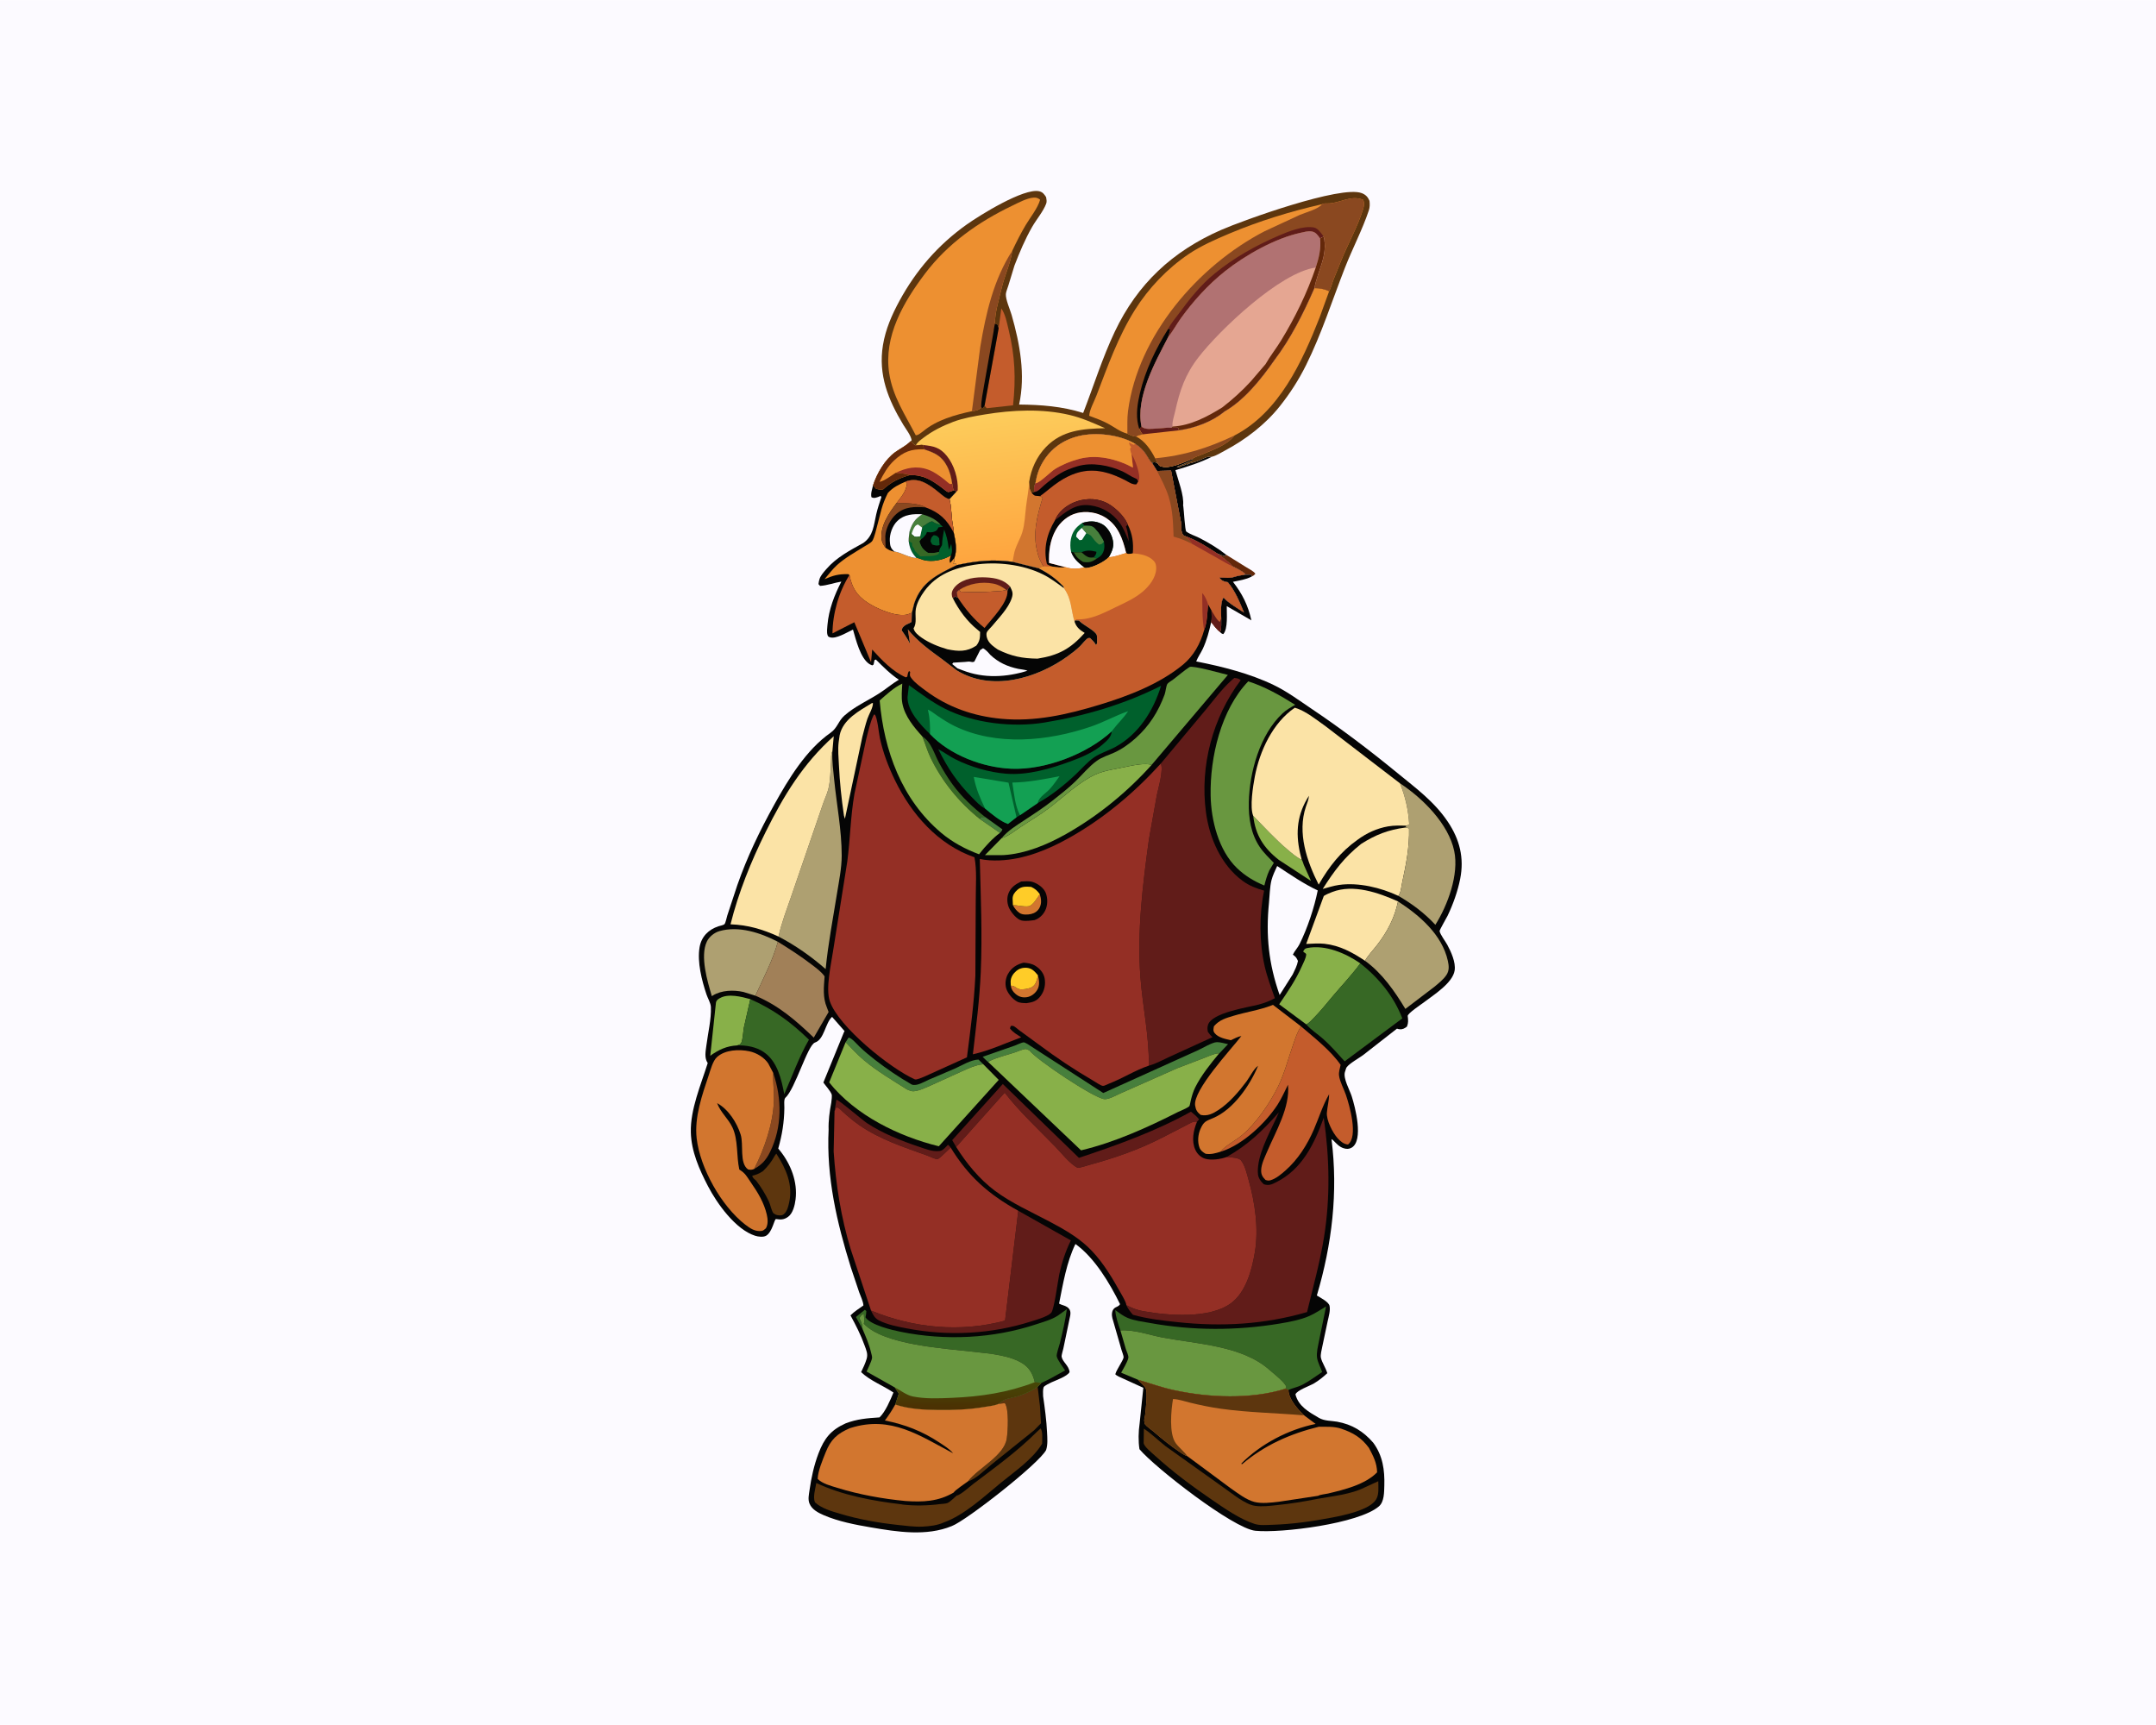 <svg version="1.1" xmlns="http://www.w3.org/2000/svg" style="display: block;" viewBox="0 0 2048 1638" width="1280" height="1024">
<defs>
	<linearGradient id="Gradient1" gradientUnits="userSpaceOnUse" x1="970.34" y1="528.704" x2="954.714" y2="392.004">
		<stop class="stop0" offset="0" stop-opacity="1" stop-color="rgb(254,165,63)"/>
		<stop class="stop1" offset="1" stop-opacity="1" stop-color="rgb(253,204,91)"/>
	</linearGradient>
	<linearGradient id="Gradient2" gradientUnits="userSpaceOnUse" x1="917.922" y1="1336.24" x2="918.036" y2="1314.66">
		<stop class="stop0" offset="0" stop-opacity="1" stop-color="rgb(75,49,3)"/>
		<stop class="stop1" offset="1" stop-opacity="1" stop-color="rgb(70,71,7)"/>
	</linearGradient>
</defs>
<path transform="translate(0,0)" fill="rgb(252,250,255)" d="M -0 -0 L 2048 0 L 2048 1638 L -0 1638 L -0 -0 z"/>
<path transform="translate(0,0)" fill="rgb(99,40,10)" d="M 1156.02 525.387 L 1162.93 527.991 L 1164.82 526.726 L 1184.29 538.831 C 1187 540.506 1190.56 542.124 1192.5 544.705 C 1191.37 545.961 1190.98 546.477 1189.38 547.129 L 1188.27 545.527 L 1182.11 545.735 L 1182.63 544.635 C 1179.1 541.556 1174.44 539.551 1170.31 537.349 C 1166.62 532.803 1160.69 528.925 1156.02 525.387 z"/>
<path transform="translate(0,0)" fill="rgb(5,5,5)" d="M 1182.11 545.735 L 1188.27 545.527 L 1189.38 547.129 L 1188.69 547.517 C 1183.46 550.312 1176.96 551.169 1171.19 552.404 C 1180.06 563.768 1185.62 574.915 1188.71 589.011 L 1165.3 575.497 C 1165.19 582.303 1166.63 596.981 1162 602.084 C 1160.31 601.509 1160.09 601.43 1158.97 600.047 C 1160.48 596.515 1159.95 591.167 1160.05 587.316 C 1160.03 582.126 1159.06 571.534 1162.25 567.398 C 1167.71 573.138 1175.1 577.224 1181.69 581.571 C 1177.55 571.624 1173.28 560.965 1166.24 552.722 C 1165.18 552.565 1164.01 552.449 1163 552.037 C 1160.96 551.205 1159.24 550.387 1158.5 548.312 L 1163.27 548.5 C 1166.63 548.66 1169.21 548.795 1172.48 547.74 C 1175.72 546.691 1178.75 546.19 1182.11 545.735 z"/>
<path transform="translate(0,0)" fill="rgb(5,5,5)" d="M 1132.72 435.662 L 1132.95 437 L 1117.87 443.158 L 1118.5 443.51 C 1119.85 443.501 1120.81 443.461 1122 442.755 C 1123.79 441.695 1122.14 442.142 1124.32 441.711 L 1125.5 441.51 L 1126.5 440.51 L 1128 441 C 1128.96 440.24 1129.43 439.996 1130.66 439.75 C 1132.64 439.354 1131.44 439.698 1133.53 439 L 1135 438.5 C 1136.27 438.126 1137.14 437.957 1138.39 437.391 L 1141.5 436 C 1145.77 434.31 1146.64 433.203 1151.34 433.566 C 1140.41 439.03 1128.28 442.961 1116.53 446.33 C 1119.02 455.573 1124.89 470.366 1123.86 479.863 L 1124.06 480.993 C 1124.63 484.335 1125.57 503.681 1126.86 504.651 C 1130.34 507.254 1135.25 508.71 1139.2 510.684 C 1147.76 514.965 1157.29 520.791 1164.82 526.726 L 1162.93 527.991 L 1156.02 525.387 C 1146.49 519.153 1136.96 513.094 1126.2 509.211 L 1123.97 508.142 C 1121.55 504.32 1122.09 500.731 1121.9 496.283 L 1112.38 446.781 L 1099.15 447.118 L 1094.18 439.216 C 1097.53 438.605 1097.44 438.58 1100.26 440.484 C 1100.74 441.267 1100.93 441.966 1101.82 442.359 C 1110.26 446.107 1124.77 438.576 1132.72 435.662 z"/>
<path transform="translate(0,0)" fill="rgb(93,54,14)" d="M 865.993 417.97 C 865.154 413.093 860.585 407.462 858.012 403.193 C 843.693 379.438 834.079 355.887 838.73 327.553 C 841.212 312.433 847.25 298.679 854.529 285.321 C 870.361 256.269 891.224 232.28 918.178 213.116 C 930.865 204.097 972.519 178.27 987.048 181.433 C 990.448 182.173 991.906 184.248 993.71 187.033 C 994.047 189.001 994.524 191.204 993.813 193.133 C 991.069 200.58 984.493 208.238 980.471 215.256 C 973.746 226.987 968.522 239.39 963.661 251.986 L 957.754 271.311 C 957.104 273.519 955.617 276.905 955.476 279.091 C 955.143 284.248 959.426 293.615 960.958 298.963 C 968.795 326.333 974.249 355.735 968.074 384.043 C 988.908 384.218 1008.92 385.716 1028.91 392.035 C 1038.93 366.245 1047.07 339.83 1058.96 314.781 C 1080.58 269.25 1113.76 238.526 1159.59 218.347 C 1180.46 209.163 1273.95 175.443 1293.63 183.272 C 1297.41 184.775 1299.27 186.861 1300.89 190.5 C 1301.26 193.768 1301.27 196.65 1300.22 199.79 C 1294.04 218.15 1284.72 235.856 1277.63 253.959 C 1265.52 284.881 1255.42 316.865 1240.6 346.652 C 1233.61 360.702 1225.56 373.214 1215.83 385.481 C 1202.04 402.863 1183.33 417.26 1163.78 427.638 C 1160.08 429.606 1155.37 432.625 1151.34 433.566 C 1146.64 433.203 1145.77 434.31 1141.5 436 L 1138.39 437.391 C 1137.14 437.957 1136.27 438.126 1135 438.5 L 1133.53 439 C 1131.44 439.698 1132.64 439.354 1130.66 439.75 C 1129.43 439.996 1128.96 440.24 1128 441 L 1126.5 440.51 L 1125.5 441.51 L 1124.32 441.711 C 1122.14 442.142 1123.79 441.695 1122 442.755 C 1120.81 443.461 1119.85 443.501 1118.5 443.51 L 1117.87 443.158 L 1132.95 437 L 1132.72 435.662 C 1124.77 438.576 1110.26 446.107 1101.82 442.359 C 1100.93 441.966 1100.74 441.267 1100.26 440.484 C 1097.44 438.58 1097.53 438.605 1094.18 439.216 C 1092.62 438.461 1089.5 432.556 1088.32 430.879 C 1085.55 426.95 1082.68 423.996 1078.51 421.504 C 1063.99 412.712 1041.2 410.053 1024.9 413.952 C 1010.32 417.438 998.353 425.711 990.67 438.6 C 986.724 445.22 984.909 451.261 983.591 458.815 C 982.215 461.841 982.156 463.809 982.516 467.088 L 980.029 468.009 C 982.842 470.914 983.367 470.706 987.51 470.932 L 988.013 470.94 L 990.397 472.53 C 985.113 490.191 980.459 507.138 985.75 525.5 L 986.103 526.832 C 987.194 530.81 989.084 534.159 991.095 537.718 C 989.34 538.162 988.181 538.51 986.728 539.608 L 961.824 533.425 C 943.179 530.881 927.177 532.507 908.834 536.552 L 907.963 535.195 L 905.25 535.505 C 906.487 533.818 906.473 532.658 906.509 530.656 L 906.514 529.912 C 909.514 522.125 907.57 513.554 905.965 505.689 C 905.765 501.314 904.688 496.986 904.237 492.624 C 903.594 486.406 903.521 479.988 901.885 473.934 L 908.235 467.107 C 907.33 465.682 907.393 465.999 905.883 465.587 C 905.112 463.679 904.874 461.187 904.478 459.144 C 903.567 453.149 902.419 448.053 899.626 442.641 C 894.505 432.716 887.803 429.858 877.654 426.552 L 876.955 422.468 C 874.691 422.229 872.214 422.668 869.938 422.885 C 867.933 422.355 867.11 420.261 864.952 418.972 L 865.993 417.97 z"/>
<path transform="translate(0,0)" fill="rgb(196,92,44)" d="M 951.165 292.722 C 955.119 298.499 956.454 306.283 958.098 313 C 964.16 337.771 965.063 359.503 962.292 384.796 L 937.307 387.5 L 935.222 385.221 L 946.419 323.924 L 948.63 311.467 L 951.165 292.722 z"/>
<path transform="translate(0,0)" fill="rgb(237,144,49)" d="M 1248.55 273.458 C 1253.79 273.594 1257.73 274.102 1262.54 276.459 L 1253.58 301.163 C 1236.97 343.419 1215.08 391.388 1172.64 413.424 C 1165.41 422.984 1150.94 427.429 1140.25 432.09 C 1138.36 432.914 1134.01 434.168 1132.72 435.662 C 1124.77 438.576 1110.26 446.107 1101.82 442.359 C 1100.93 441.966 1100.74 441.267 1100.26 440.484 C 1099.13 438.755 1098.24 436.909 1097.29 435.072 C 1093.2 427.096 1087.41 418.41 1079.13 414.417 C 1081.02 413.209 1083.24 412.852 1085.38 412.326 C 1084 410.732 1083.14 409.099 1082.19 407.235 L 1084.29 404.916 C 1087.83 408.293 1094.49 406.907 1099.39 406.786 C 1103.65 406.681 1108.6 405.688 1112.73 406.057 L 1118.83 405.972 C 1119.46 406.918 1119.71 407.387 1120.03 408.515 C 1134.99 406.242 1151.25 400.487 1163.05 390.68 C 1182.13 379.801 1198.07 359.702 1210.48 341.93 C 1226.22 321.144 1238.15 297.273 1248.55 273.458 z"/>
<path transform="translate(0,0)" fill="rgb(97,28,25)" d="M 1084.29 404.916 C 1087.83 408.293 1094.49 406.907 1099.39 406.786 C 1103.65 406.681 1108.6 405.688 1112.73 406.057 L 1118.83 405.972 C 1119.46 406.918 1119.71 407.387 1120.03 408.515 L 1085.38 412.326 C 1084 410.732 1083.14 409.099 1082.19 407.235 L 1084.29 404.916 z"/>
<path transform="translate(0,0)" fill="rgb(138,72,32)" d="M 1097.29 435.072 C 1124.74 432.634 1147.91 425.176 1172.64 413.424 C 1165.41 422.984 1150.94 427.429 1140.25 432.09 C 1138.36 432.914 1134.01 434.168 1132.72 435.662 C 1124.77 438.576 1110.26 446.107 1101.82 442.359 C 1100.93 441.966 1100.74 441.267 1100.26 440.484 C 1099.13 438.755 1098.24 436.909 1097.29 435.072 z"/>
<path transform="translate(0,0)" fill="rgb(237,144,49)" d="M 1255.76 193.768 C 1257.64 192.888 1258.84 192.988 1260.86 193.019 C 1272.67 193.196 1282.57 184.726 1294.76 189.5 C 1296.35 192.648 1295.71 195.563 1294.67 198.902 C 1289.65 214.927 1280.82 230.715 1274.38 246.333 L 1266.34 266.232 C 1265.11 269.529 1264.29 273.416 1262.54 276.459 C 1257.73 274.102 1253.79 273.594 1248.55 273.458 C 1251.53 257.014 1261.7 242.095 1257.35 224.521 L 1253.94 226.238 C 1251.56 222.965 1250.07 220.299 1245.79 219.576 C 1242.61 219.039 1238.48 220.234 1235.36 220.907 C 1211.26 226.108 1182.92 242.097 1163.72 257.344 C 1147.87 269.935 1133.61 285.571 1121.79 301.961 C 1117.54 307.851 1114.06 314.397 1109.58 320.069 C 1097.18 343.981 1078.56 377.267 1084.29 404.916 L 1082.19 407.235 C 1083.14 409.099 1084 410.732 1085.38 412.326 C 1083.24 412.852 1081.02 413.209 1079.13 414.417 C 1076.33 414.433 1073.46 412.844 1070.9 411.763 C 1063.26 409.541 1059.12 405.784 1052.41 402.174 C 1046.76 399.131 1040.61 396.964 1034.61 394.705 C 1034.92 389.147 1039.42 380.989 1041.48 375.626 C 1052.22 347.626 1062.08 319.536 1078.15 294 C 1091.06 273.469 1108.75 254.924 1128.88 241.299 C 1140.69 233.3 1154.66 227.174 1167.76 221.651 C 1195.88 209.8 1225.99 200.515 1255.76 193.768 z"/>
<path transform="translate(0,0)" fill="rgb(138,72,32)" d="M 1255.76 193.768 C 1257.64 192.888 1258.84 192.988 1260.86 193.019 C 1272.67 193.196 1282.57 184.726 1294.76 189.5 C 1296.35 192.648 1295.71 195.563 1294.67 198.902 C 1289.65 214.927 1280.82 230.715 1274.38 246.333 L 1266.34 266.232 C 1265.11 269.529 1264.29 273.416 1262.54 276.459 C 1257.73 274.102 1253.79 273.594 1248.55 273.458 C 1251.53 257.014 1261.7 242.095 1257.35 224.521 L 1253.94 226.238 C 1251.56 222.965 1250.07 220.299 1245.79 219.576 C 1242.61 219.039 1238.48 220.234 1235.36 220.907 C 1211.26 226.108 1182.92 242.097 1163.72 257.344 C 1147.87 269.935 1133.61 285.571 1121.79 301.961 C 1117.54 307.851 1114.06 314.397 1109.58 320.069 C 1097.18 343.981 1078.56 377.267 1084.29 404.916 L 1082.19 407.235 C 1083.14 409.099 1084 410.732 1085.38 412.326 C 1083.24 412.852 1081.02 413.209 1079.13 414.417 C 1076.33 414.433 1073.46 412.844 1070.9 411.763 C 1070.97 404.627 1070.59 397.304 1071.52 390.214 C 1080.87 318.334 1138.32 251.973 1201.37 219.372 L 1234.82 203.851 C 1239.99 201.691 1252.85 198.182 1255.76 193.768 z"/>
<path transform="translate(0,0)" fill="rgb(5,5,5)" d="M 1109.72 312.093 L 1111.75 312.5 L 1109.58 320.069 C 1097.18 343.981 1078.56 377.267 1084.29 404.916 L 1082.19 407.235 L 1081.18 403.559 C 1078.9 393.698 1080.46 383.231 1082.75 373.5 C 1087.94 351.458 1097.78 331.209 1109.72 312.093 z"/>
<path transform="translate(0,0)" fill="rgb(97,28,25)" d="M 1109.72 312.093 C 1112.19 307.004 1116.31 302.39 1119.68 297.818 C 1130.03 283.762 1140.33 270.616 1153.95 259.5 C 1172.36 244.477 1192.94 232.952 1214.69 223.619 C 1224.03 219.614 1237.55 214.109 1247.97 215.828 C 1251.91 216.48 1255.16 221.489 1257.35 224.521 L 1253.94 226.238 C 1251.56 222.965 1250.07 220.299 1245.79 219.576 C 1242.61 219.039 1238.48 220.234 1235.36 220.907 C 1211.26 226.108 1182.92 242.097 1163.72 257.344 C 1147.87 269.935 1133.61 285.571 1121.79 301.961 C 1117.54 307.851 1114.06 314.397 1109.58 320.069 L 1111.75 312.5 L 1109.72 312.093 z"/>
<path transform="translate(0,0)" fill="url(#Gradient1)" d="M 869.938 422.885 C 871.394 419.708 874.237 417.867 876.952 415.788 C 885.551 409.203 895.314 404.288 905.431 400.477 C 914.819 396.941 925.638 395.063 935.527 393.433 C 961.654 389.126 989.884 387.816 1015.82 393.888 C 1027.64 396.655 1038.7 401.606 1049.75 406.525 C 1028.78 406.974 1008.96 408.35 993.458 424.5 C 984.707 433.619 979.468 445.185 977.573 457.585 C 977.874 461.817 977.41 464.538 980.029 468.009 C 982.842 470.914 983.367 470.706 987.51 470.932 L 988.013 470.94 L 990.397 472.53 C 985.113 490.191 980.459 507.138 985.75 525.5 L 986.103 526.832 C 987.194 530.81 989.084 534.159 991.095 537.718 C 989.34 538.162 988.181 538.51 986.728 539.608 L 961.824 533.425 C 943.179 530.881 927.177 532.507 908.834 536.552 L 907.963 535.195 L 905.25 535.505 C 906.487 533.818 906.473 532.658 906.509 530.656 L 906.514 529.912 C 909.514 522.125 907.57 513.554 905.965 505.689 C 905.765 501.314 904.688 496.986 904.237 492.624 C 903.594 486.406 903.521 479.988 901.885 473.934 L 908.235 467.107 C 907.33 465.682 907.393 465.999 905.883 465.587 C 905.112 463.679 904.874 461.187 904.478 459.144 C 903.567 453.149 902.419 448.053 899.626 442.641 C 894.505 432.716 887.803 429.858 877.654 426.552 L 876.955 422.468 C 874.691 422.229 872.214 422.668 869.938 422.885 z"/>
<path transform="translate(0,0)" fill="rgb(97,28,25)" d="M 876.955 422.468 C 886.904 423.515 892.919 424.794 899.469 432.892 C 906.402 441.461 910.32 454.519 909.756 465.47 L 908.235 467.107 C 907.33 465.682 907.393 465.999 905.883 465.587 C 905.112 463.679 904.874 461.187 904.478 459.144 C 903.567 453.149 902.419 448.053 899.626 442.641 C 894.505 432.716 887.803 429.858 877.654 426.552 L 876.955 422.468 z"/>
<path transform="translate(0,0)" fill="rgb(210,118,47)" d="M 961.824 533.425 L 963.113 526.5 C 964.394 518.818 969.002 512.351 971.193 504.938 C 973.49 497.164 973.667 489.076 974.638 481.078 C 975.611 473.059 977.184 465.757 977.573 457.585 C 977.874 461.817 977.41 464.538 980.029 468.009 C 982.842 470.914 983.367 470.706 987.51 470.932 L 988.013 470.94 L 990.397 472.53 C 985.113 490.191 980.459 507.138 985.75 525.5 L 986.103 526.832 C 987.194 530.81 989.084 534.159 991.095 537.718 C 989.34 538.162 988.181 538.51 986.728 539.608 L 961.824 533.425 z"/>
<path transform="translate(0,0)" fill="rgb(237,144,49)" d="M 876.97 409.359 C 875.05 410.683 872.078 413.475 869.852 413.154 C 859.813 393.726 848.004 376.447 844.637 354.266 C 839.303 319.132 858.187 286.884 878.479 259.939 C 900.113 231.211 929.254 210.631 961.496 195.182 C 967.204 192.446 975.525 187.88 981.862 187.5 C 984.646 187.333 985.889 187.869 988.021 189.5 C 985.803 197.469 978.657 206.286 974.333 213.538 C 969.625 221.436 965.497 229.678 961.556 237.979 C 959.979 250.047 954.056 261.845 951.354 273.937 C 949.001 284.045 944.991 296.81 945.091 307.173 L 947.531 308.203 L 948.63 311.467 L 946.419 323.924 L 935.222 385.221 L 933.522 387.391 L 932.041 386.903 C 929.439 389.537 926.906 389.998 923.218 390.321 C 907.17 393.864 889.833 398.639 876.97 409.359 z"/>
<path transform="translate(0,0)" fill="rgb(138,72,32)" d="M 961.556 237.979 C 959.979 250.047 954.056 261.845 951.354 273.937 C 949.001 284.045 944.991 296.81 945.091 307.173 L 947.531 308.203 L 948.63 311.467 L 946.419 323.924 L 935.222 385.221 L 933.522 387.391 L 932.041 386.903 C 929.439 389.537 926.906 389.998 923.218 390.321 L 931.133 329.507 C 936.411 297.72 943.785 265.389 961.556 237.979 z"/>
<path transform="translate(0,0)" fill="rgb(5,5,5)" d="M 945.091 307.173 L 947.531 308.203 L 948.63 311.467 L 946.419 323.924 L 935.222 385.221 L 933.522 387.391 L 932.041 386.903 C 931.953 380.17 933.657 373.163 934.662 366.481 L 943.916 314.123 C 943.719 313.739 944.95 307.979 945.091 307.173 z"/>
<path transform="translate(0,0)" fill="rgb(177,114,114)" d="M 1109.58 320.069 C 1114.06 314.397 1117.54 307.851 1121.79 301.961 C 1133.61 285.571 1147.87 269.935 1163.72 257.344 C 1182.92 242.097 1211.26 226.108 1235.36 220.907 C 1238.48 220.234 1242.61 219.039 1245.79 219.576 C 1250.07 220.299 1251.56 222.965 1253.94 226.238 L 1257.35 224.521 C 1261.7 242.095 1251.53 257.014 1248.55 273.458 C 1238.15 297.273 1226.22 321.144 1210.48 341.93 C 1198.07 359.702 1182.13 379.801 1163.05 390.68 C 1151.25 400.487 1134.99 406.242 1120.03 408.515 C 1119.71 407.387 1119.46 406.918 1118.83 405.972 L 1112.73 406.057 C 1108.6 405.688 1103.65 406.681 1099.39 406.786 C 1094.49 406.907 1087.83 408.293 1084.29 404.916 C 1078.56 377.267 1097.18 343.981 1109.58 320.069 z"/>
<path transform="translate(0,0)" fill="rgb(229,166,146)" d="M 1257.35 224.521 C 1261.7 242.095 1251.53 257.014 1248.55 273.458 C 1238.15 297.273 1226.22 321.144 1210.48 341.93 C 1198.07 359.702 1182.13 379.801 1163.05 390.68 C 1151.25 400.487 1134.99 406.242 1120.03 408.515 C 1119.71 407.387 1119.46 406.918 1118.83 405.972 L 1112.73 406.057 L 1113.93 404.931 L 1113.7 404.018 C 1113.53 399.902 1115.38 394.599 1116.28 390.54 C 1120.71 370.616 1125.69 355.701 1138.34 339.294 C 1158.38 313.304 1216.05 258.417 1249.84 253.911 C 1252.73 245.186 1255.09 235.45 1253.94 226.238 L 1257.35 224.521 z"/>
<path transform="translate(0,0)" fill="rgb(99,40,10)" d="M 1257.35 224.521 C 1261.7 242.095 1251.53 257.014 1248.55 273.458 C 1238.15 297.273 1226.22 321.144 1210.48 341.93 C 1198.07 359.702 1182.13 379.801 1163.05 390.68 C 1151.25 400.487 1134.99 406.242 1120.03 408.515 C 1119.71 407.387 1119.46 406.918 1118.83 405.972 L 1112.73 406.057 L 1113.93 404.931 C 1131.03 404.036 1146.97 395.504 1161.18 386.677 C 1170.89 379.128 1179.85 371.087 1188.15 362.013 L 1202.11 345.72 C 1206.48 338.009 1212.25 330.828 1216.9 323.213 C 1230.25 301.354 1241.6 278.17 1249.84 253.911 C 1252.73 245.186 1255.09 235.45 1253.94 226.238 L 1257.35 224.521 z"/>
<path transform="translate(0,0)" fill="rgb(5,5,5)" d="M 983.591 458.815 C 984.909 451.261 986.724 445.22 990.67 438.6 C 998.353 425.711 1010.32 417.438 1024.9 413.952 C 1041.2 410.053 1063.99 412.712 1078.51 421.504 C 1082.68 423.996 1085.55 426.95 1088.32 430.879 C 1089.5 432.556 1092.62 438.461 1094.18 439.216 L 1099.15 447.118 L 1112.38 446.781 L 1121.9 496.283 C 1122.09 500.731 1121.55 504.32 1123.97 508.142 L 1126.2 509.211 C 1136.96 513.094 1146.49 519.153 1156.02 525.387 C 1160.69 528.925 1166.62 532.803 1170.31 537.349 C 1174.44 539.551 1179.1 541.556 1182.63 544.635 L 1182.11 545.735 C 1178.75 546.19 1175.72 546.691 1172.48 547.74 C 1169.21 548.795 1166.63 548.66 1163.27 548.5 L 1158.5 548.312 C 1159.24 550.387 1160.96 551.205 1163 552.037 C 1164.01 552.449 1165.18 552.565 1166.24 552.722 C 1173.28 560.965 1177.55 571.624 1181.69 581.571 C 1175.1 577.224 1167.71 573.138 1162.25 567.398 C 1159.06 571.534 1160.03 582.126 1160.05 587.316 C 1159.95 591.167 1160.48 596.515 1158.97 600.047 C 1155.75 597.795 1153.05 593.725 1150.5 590.698 C 1148.56 599.457 1146.36 607.823 1142.57 615.992 C 1140.67 620.086 1137.88 623.841 1136.29 628.031 C 1160.84 632.825 1187.41 639.539 1209.97 650.458 C 1222.91 656.722 1233.79 664.914 1245.63 672.849 C 1274.13 691.949 1300.91 712.294 1327.45 734.037 C 1345.05 748.459 1362.54 761.217 1375.39 780.43 C 1386.56 797.145 1390.99 814.616 1387.04 834.547 C 1384.71 846.32 1380.3 858.644 1375.13 869.481 C 1374.04 871.77 1367.32 883.133 1367.5 884.197 C 1368.06 887.383 1373.09 894.014 1374.8 897.17 C 1378.38 903.797 1382.97 913.848 1381.78 921.531 C 1379.95 933.409 1362.05 944.606 1352.87 951.596 C 1350.19 953.635 1336.9 962.439 1337.19 964.789 C 1337.66 968.5 1337.93 971.234 1336.5 974.818 C 1334.34 976.515 1332.38 977.677 1329.5 977.381 C 1328.24 977.252 1328.08 977.148 1327 976.796 L 1294.94 1001.83 C 1291.06 1004.74 1281.8 1009.83 1279.2 1013.5 C 1278.63 1014.3 1278.21 1016.03 1277.89 1017 L 1277.54 1018.03 C 1275.77 1024.13 1282.05 1034.97 1283.99 1041 C 1287.24 1051.1 1295.54 1082.91 1284 1089.8 C 1281.56 1091.26 1279.16 1091.25 1276.5 1090.45 C 1272.2 1089.16 1269.66 1086.07 1266.58 1083.05 C 1265.76 1082.24 1266.01 1082.5 1264.8 1081.76 C 1271.22 1132.04 1265.25 1181.83 1250.88 1230.26 C 1254.04 1232.21 1262.19 1236.35 1262.95 1240.07 C 1263.86 1244.55 1262.16 1250.15 1261.18 1254.56 L 1256.01 1279 C 1255.5 1281.72 1254.12 1286.71 1254.74 1289.39 C 1255.87 1294.19 1259.37 1299.01 1260.81 1304.05 C 1256.88 1307.72 1252.92 1310.88 1248.32 1313.66 C 1244.27 1316.11 1232.01 1320.22 1230.55 1324.21 C 1233.54 1335.61 1243.2 1340.83 1252.84 1346.48 C 1258.04 1349.52 1264.3 1349.13 1270.12 1350.12 C 1284.36 1352.69 1295.04 1359.23 1304.46 1370.1 C 1313.49 1382.34 1315.41 1396.01 1314.98 1410.79 C 1314.8 1417.01 1314.95 1426.1 1309.88 1430.5 C 1290.87 1446.99 1216.89 1456.17 1192.5 1453.72 C 1171.48 1451.62 1096.99 1393.65 1082.4 1376.25 C 1081.17 1368.8 1081.4 1359.3 1082.53 1351.85 L 1086.05 1317.92 L 1062.74 1307.28 C 1062.36 1307.06 1059.75 1305.66 1059.63 1305.41 C 1058.75 1303.51 1066.94 1292.14 1067.32 1289.03 C 1067.48 1287.74 1065.76 1283.48 1065.36 1282.05 L 1056.65 1251.76 C 1055.91 1248.82 1055.93 1244.72 1058.4 1242.5 C 1060.38 1240.71 1062.38 1241.05 1063.95 1238.5 C 1054.16 1218.54 1039.75 1194.38 1021.56 1181.35 C 1013.18 1198.48 1009.73 1219.34 1006.02 1237.99 C 1008.38 1239.31 1011.27 1239.67 1013.5 1241.09 C 1018.33 1244.17 1016.77 1248.69 1015.77 1253.29 L 1010.07 1280.65 C 1009.73 1282.3 1008.19 1286.97 1008.45 1288.43 C 1009.34 1293.5 1015.39 1296.73 1015.98 1303 C 1013.96 1306.97 1002.96 1310.85 998.865 1312.71 C 997.163 1313.64 991.821 1315.86 991.297 1317.52 C 990.499 1320.07 990.837 1323.26 990.857 1325.92 C 992.529 1337.49 994.067 1348.72 994.607 1360.41 C 994.86 1365.9 995.4 1371.71 993.712 1377.02 C 987.104 1389.86 918.036 1443.99 904.051 1449.29 C 879.871 1459.16 852.355 1454.79 827.344 1450.53 C 812.488 1448 796.363 1444.9 782.5 1438.92 C 777.211 1436.65 771.18 1433.47 768.962 1427.9 L 768.8 1427.56 C 767.38 1423.66 768.367 1419.45 768.926 1415.45 C 770.589 1403.55 773.207 1391.5 777.498 1380.23 C 782.932 1365.96 789.246 1358.03 803.213 1351.73 C 814.067 1347.53 823.96 1346.79 835.463 1346.04 C 841.013 1340.8 845.825 1329.43 848.7 1322.41 C 838.864 1315.75 826.516 1311.22 817.972 1303.03 C 819.99 1298.87 821.937 1294.8 823.25 1290.36 C 824.626 1285.7 822.861 1282.13 821.272 1277.67 C 817.721 1267.7 812.924 1258.4 807.877 1249.13 C 811.552 1245.49 815.937 1242.68 820.167 1239.73 C 819.927 1235.75 817.49 1230.99 816.148 1227.21 L 808.269 1203.75 C 794.93 1161.01 784.894 1117.88 787.108 1072.79 C 786.821 1064.59 788.006 1055.28 789.613 1047.24 C 789.792 1045.37 790.588 1040.63 789.909 1039 C 788.46 1035.53 784.379 1031.17 782.126 1027.98 L 801.565 980.419 L 802.252 979.121 L 790.398 965.618 C 783.873 971.427 783.026 987.063 774.136 990.021 C 767.159 992.343 755.267 1034.28 746.035 1042.45 C 744.422 1043.88 745.09 1049.86 745.061 1052.22 C 744.893 1065.84 742.943 1077.61 739.257 1090.69 L 741.05 1092.87 C 751.263 1105.65 757.775 1122.44 755.717 1138.98 C 755.038 1144.44 753.264 1152.17 748.608 1155.54 C 744.782 1158.31 741.678 1158.36 737.186 1157.66 C 735.498 1157.4 733.793 1170.02 727.677 1173.53 C 725.035 1175.04 720.189 1174.43 717.4 1173.55 C 698.785 1167.69 681.086 1142.91 672.5 1126.38 C 664.237 1110.47 656.674 1093.46 656.227 1075.25 C 655.692 1053.43 665.793 1030.12 672.266 1009.5 C 668.827 1004.44 670.323 998.212 671.042 992.526 C 672.501 980.992 675.741 967.828 675.274 956.296 C 675.118 952.458 672.35 948.088 671.101 944.343 C 666.694 931.142 662.151 913.648 664.515 899.585 C 666.223 889.424 672.962 882.698 682.482 879.575 C 683.877 879.117 687.395 878.474 688.237 877.483 C 689.325 876.202 690.241 871.232 690.872 869.284 L 700.426 840.353 C 709.737 813.694 721.766 788.719 735.453 764.071 C 748.941 739.782 765.733 711.993 788.947 695.778 C 795.511 691.193 796.359 684.517 802.152 679.43 C 812.252 670.562 823.866 665.573 834.999 658.466 C 841.471 654.335 847.171 649.352 853.837 645.386 C 845.728 640.033 838.834 633.079 832 626.229 L 830.68 626.768 L 829.824 631 L 828.5 631.802 L 826.045 630.651 C 817.2 625.194 812.98 607.064 810.259 597.797 C 804.708 600.267 793.972 607.163 788.149 605.02 C 786.824 604.533 786.527 604.267 786.081 602.947 C 785.213 600.382 785.765 596.17 785.996 593.466 C 787.26 578.688 792.528 565.257 799.205 552.201 C 792.405 553.296 785.899 555.874 779 556.276 L 777.464 554.6 C 777.688 552.93 777.956 551.246 778.5 549.645 C 779.659 546.237 782.625 543.005 784.946 540.319 C 794.587 529.169 807.36 522.539 820.059 515.519 C 829.614 508.772 829.94 498.773 832.348 488.246 C 833.606 482.747 835.45 477.354 837.217 472 L 836.5 470.682 C 835.94 471.043 835.675 471.246 834.987 471.5 C 832.388 472.462 830.218 473.358 827.79 472.033 C 826.892 468.546 828.532 464.167 829.351 460.707 C 832.949 449.479 840.75 436.103 850.5 429.181 C 855.1 425.916 859.697 423.786 863.949 419.9 L 864.952 418.972 C 867.11 420.261 867.933 422.355 869.938 422.885 C 872.214 422.668 874.691 422.229 876.955 422.468 L 877.654 426.552 C 887.803 429.858 894.505 432.716 899.626 442.641 C 902.419 448.053 903.567 453.149 904.478 459.144 C 904.874 461.187 905.112 463.679 905.883 465.587 C 907.393 465.999 907.33 465.682 908.235 467.107 L 901.885 473.934 C 903.521 479.988 903.594 486.406 904.237 492.624 C 904.688 496.986 905.765 501.314 905.965 505.689 C 907.57 513.554 909.514 522.125 906.514 529.912 L 906.509 530.656 C 906.473 532.658 906.487 533.818 905.25 535.505 L 907.963 535.195 L 908.834 536.552 C 927.177 532.507 943.179 530.881 961.824 533.425 L 986.728 539.608 C 988.181 538.51 989.34 538.162 991.095 537.718 C 989.084 534.159 987.194 530.81 986.103 526.832 L 985.75 525.5 C 980.459 507.138 985.113 490.191 990.397 472.53 L 988.013 470.94 L 987.51 470.932 C 983.367 470.706 982.842 470.914 980.029 468.009 L 982.516 467.088 C 982.156 463.809 982.215 461.841 983.591 458.815 z"/>
<path transform="translate(0,0)" fill="rgb(71,127,60)" d="M 930.615 777.58 L 931.495 775.75 L 935.743 775.724 L 952.169 787.5 C 951.672 789.103 951.075 789.734 949.856 790.87 L 930.615 777.58 z"/>
<path transform="translate(0,0)" fill="rgb(55,104,37)" d="M 876.129 699.275 C 884.713 704.687 887.217 715.365 891.85 723.977 C 895.738 731.203 899.92 738.095 904.761 744.733 C 913.34 756.498 924.289 766.802 935.743 775.724 L 931.495 775.75 L 930.615 777.58 C 911.006 761.852 894.69 741.893 883.801 719.153 C 880.753 712.788 878.796 705.829 876.129 699.275 z"/>
<path transform="translate(0,0)" fill="rgb(138,72,32)" d="M 734.504 1018.9 C 742.792 1043.42 743.071 1070.2 731.56 1093.8 C 727.859 1101.39 723.761 1105.98 716.37 1110.09 C 726.079 1090.9 734.346 1067.2 735.137 1045.5 C 735.461 1036.61 734.107 1027.84 734.504 1018.9 z"/>
<path transform="translate(0,0)" fill="rgb(97,28,25)" d="M 793.884 1048.15 L 794.5 1044.27 C 797.336 1044.72 818.789 1063.39 823.416 1066.45 C 838.193 1076.22 856.269 1083.42 873 1089 C 878.942 1090.98 885.702 1093.77 892 1093.05 L 892.957 1092.95 C 895.847 1092.49 898.542 1089.11 900.5 1087.09 C 901.549 1087.98 902.185 1088.63 903.039 1089.75 L 895.196 1097.23 C 894.305 1097.97 891.595 1100.47 890.582 1100.72 C 889.053 1101.11 881.887 1097.72 880 1097.05 C 858.212 1089.31 835.608 1081.84 816.418 1068.57 C 811.017 1064.84 806.085 1060.7 801.194 1056.33 C 799.414 1054.74 796.955 1051.68 794.5 1051.45 L 792.73 1055.18 L 793.884 1048.15 z"/>
<path transform="translate(0,0)" fill="rgb(136,176,73)" d="M 1190.45 774.704 C 1201.01 785.404 1211.41 796.952 1222.92 806.62 C 1226.91 809.971 1231.72 814.244 1236.5 816.34 C 1237.1 816.818 1238.21 820.552 1238.54 821.391 L 1245.33 836.531 L 1214.75 816.5 C 1200.3 805.159 1192.55 792.942 1190.45 774.704 z"/>
<path transform="translate(0,0)" fill="rgb(71,127,60)" d="M 803.271 989.661 L 806.154 985.219 C 809.525 986.087 813.977 991.605 816.588 994.065 C 821.234 998.444 826.105 1002.52 831.156 1006.42 C 842.338 1015.06 853.871 1022.93 866.148 1029.94 C 870.986 1031.6 877.703 1027.32 882.294 1025.29 L 907.113 1014.71 C 913.637 1011.75 922.387 1006.33 929.5 1006.18 L 934.027 1010.61 C 926.555 1011.29 919.917 1014.58 913.137 1017.59 L 884.672 1030.51 C 879.686 1032.69 873.393 1035.84 867.932 1036.28 C 865.801 1036.45 863.52 1035.39 861.596 1034.56 C 847.718 1025.8 833.512 1017.46 820.83 1006.92 C 814.576 1001.73 808.931 995.497 803.271 989.661 z"/>
<path transform="translate(0,0)" fill="rgb(93,54,14)" d="M 724.889 1112.01 C 729.37 1107.5 732.668 1103.56 735.687 1097.96 C 736.175 1097.06 736.782 1096.31 737.457 1095.54 C 746.731 1110.09 753.5 1124.92 749.525 1142.45 C 748.671 1146.22 747.26 1151.75 743.522 1153.69 C 741.938 1154.51 738.556 1154.2 736.98 1153.5 C 736.573 1153.31 734.902 1152.38 734.762 1152.21 C 732.865 1149.93 731.83 1144.08 730.418 1141.08 C 727.065 1133.95 723.053 1127.37 718.233 1121.15 C 716.518 1119.57 715.067 1118.85 714.587 1116.5 C 718.211 1115.65 720.872 1114.63 724.01 1112.6 L 724.889 1112.01 z"/>
<path transform="translate(0,0)" fill="rgb(251,227,166)" d="M 828.395 667.5 L 829.243 667.718 C 829.218 672.261 825.406 678.113 823.895 682.631 C 822.034 688.193 820.654 693.98 819.152 699.651 L 802.591 777.5 L 801.688 774.5 C 799.35 758.642 797.638 742.545 796.893 726.534 C 796.558 719.331 795.782 711.781 796.66 704.622 L 797.59 698.113 C 800.751 682.915 816.271 674.937 828.395 667.5 z"/>
<path transform="translate(0,0)" fill="rgb(136,176,73)" d="M 700.235 992.745 C 690.348 993.188 682.596 996.892 674.669 1002.55 L 680.103 952 C 680.559 949.771 682.029 948.848 683.882 947.792 C 691.925 943.212 704.4 946.498 712.743 948.785 L 706.598 975.852 C 705.949 979.434 705.628 987.487 704.05 990.5 C 703.91 990.768 702.656 991.789 702.519 991.869 L 700.235 992.745 z"/>
<path transform="translate(0,0)" fill="rgb(93,54,14)" d="M 948.732 1333.15 C 953.474 1328 960.629 1327.93 967 1325.84 C 973.485 1323.72 980.113 1320.92 985.675 1316.95 L 987.842 1335.13 L 988.868 1351.64 L 982.198 1358.37 L 941.57 1390.99 C 935.312 1396.01 927.053 1404.61 919.382 1406.85 C 929.239 1394.1 953.803 1382.63 956.315 1366.23 C 957.421 1359 958.581 1338.14 954.527 1332.5 L 948.732 1333.15 z"/>
<path transform="translate(0,0)" fill="rgb(71,127,60)" d="M 975.101 990.895 L 975.863 991.291 L 1048.03 1037.94 L 1137.84 997.39 C 1142.25 995.465 1151.37 989.719 1156 989.628 C 1159.04 989.568 1163.52 990.927 1166.53 991.554 L 1158.32 1000.22 L 1158.17 1000.21 L 1157.66 1000.28 C 1152.54 1000.58 1147.71 1003.28 1142.89 1005.01 L 1118.41 1014.34 L 1065 1038 C 1061.01 1039.68 1053.28 1044.21 1049.04 1043.76 C 1038.96 1042.68 984.208 1006.12 977.817 997.441 C 976.954 997.109 975.356 996.223 974.5 996.164 C 972.206 996.006 966.842 998.429 964.589 999.194 C 956.904 1001.8 947.978 1003.82 940.688 1007.26 L 938.606 1008.41 C 938.132 1008.37 934.061 1004.15 933.44 1003.55 L 964.089 992.853 C 965.837 992.228 970.851 989.76 972.486 989.843 C 973.424 989.891 974.229 990.545 975.101 990.895 z"/>
<path transform="translate(0,0)" fill="rgb(237,144,49)" d="M 829.351 460.707 C 832.949 449.479 840.75 436.103 850.5 429.181 C 855.1 425.916 859.697 423.786 863.949 419.9 L 864.952 418.972 C 867.11 420.261 867.933 422.355 869.938 422.885 C 872.214 422.668 874.691 422.229 876.955 422.468 L 877.654 426.552 C 887.803 429.858 894.505 432.716 899.626 442.641 C 902.419 448.053 903.567 453.149 904.478 459.144 C 904.874 461.187 905.112 463.679 905.883 465.587 C 904.924 465.947 901.519 467.32 900.5 467.127 C 899.355 466.909 896.121 464.049 895.114 463.303 C 884.852 455.702 877.492 450.796 864.305 451.013 C 854.425 453.785 846.563 457.545 838.979 464.549 C 836.276 465.106 834.73 464.761 832.112 463.959 L 829.351 460.707 z"/>
<path transform="translate(0,0)" fill="rgb(148,47,37)" d="M 850.853 448.89 C 860.982 444.084 870.543 441.935 881.552 445.815 C 887.141 447.784 892.11 451.519 896.794 455.061 C 897.815 455.834 901.513 459.316 902.53 459.508 C 903.179 459.631 903.829 459.266 904.478 459.144 C 904.874 461.187 905.112 463.679 905.883 465.587 C 904.924 465.947 901.519 467.32 900.5 467.127 C 899.355 466.909 896.121 464.049 895.114 463.303 C 884.852 455.702 877.492 450.796 864.305 451.013 C 860.047 449.497 855.328 449.353 850.853 448.89 z"/>
<path transform="translate(0,0)" fill="rgb(99,40,10)" d="M 829.351 460.707 C 832.949 449.479 840.75 436.103 850.5 429.181 C 855.1 425.916 859.697 423.786 863.949 419.9 L 864.952 418.972 C 867.11 420.261 867.933 422.355 869.938 422.885 C 872.214 422.668 874.691 422.229 876.955 422.468 L 877.654 426.552 C 865.714 426.138 858.299 428.835 849.431 437.053 C 843.186 442.84 839.242 449.949 835.44 457.456 C 840.188 456.621 846.664 451.481 850.853 448.89 C 855.328 449.353 860.047 449.497 864.305 451.013 C 854.425 453.785 846.563 457.545 838.979 464.549 C 836.276 465.106 834.73 464.761 832.112 463.959 L 829.351 460.707 z"/>
<path transform="translate(0,0)" fill="rgb(97,28,25)" d="M 908.277 1089.18 L 904.494 1082.72 L 952.573 1029.38 L 1024.89 1099.52 C 1061.36 1087.39 1097.6 1074.37 1131.32 1055.67 C 1134.07 1057.96 1136.87 1060.09 1139 1063 L 1137.04 1065.24 C 1133.6 1064.38 1129.7 1067.14 1126.56 1068.72 L 1103.21 1080.74 C 1081.1 1091.95 1058.9 1099.68 1035 1106.15 C 1033.43 1106.58 1024.77 1109.48 1023.55 1108.9 C 1016.69 1105.64 1007.89 1094.55 1002.57 1089.07 C 986.462 1072.47 968.493 1055.86 954.368 1037.6 L 908.277 1089.18 z"/>
<path transform="translate(0,0)" fill="rgb(55,104,37)" d="M 712.743 948.785 C 734.655 958.467 751.399 970.698 768.423 987.278 C 758.83 1003.95 752.749 1021.55 744.969 1039.02 C 742.262 1024.68 738.416 1007.81 725.5 999.037 C 718.155 994.048 708.916 992.475 700.235 992.745 L 702.519 991.869 C 702.656 991.789 703.91 990.768 704.05 990.5 C 705.628 987.487 705.949 979.434 706.598 975.852 L 712.743 948.785 z"/>
<path transform="translate(0,0)" fill="rgb(136,176,73)" d="M 1240.89 972.8 L 1215.11 953.669 C 1223.18 941.791 1230.84 930.658 1236.69 917.462 C 1238.11 914.279 1240.41 910.121 1240.75 906.649 C 1240.9 905.032 1239.05 904.987 1237.86 903.5 C 1239.14 901.506 1239.24 900.752 1241.7 900.251 C 1258.9 896.752 1278.53 905.308 1292.21 914.811 C 1284.08 925.823 1274.79 935.582 1265.96 946 C 1260.2 952.797 1254.72 959.817 1248.45 966.162 C 1246.23 968.414 1243.73 971.434 1240.89 972.8 z"/>
<path transform="translate(0,0)" fill="rgb(251,227,166)" d="M 1292.9 801.384 C 1306.67 792.629 1318.78 787.909 1334.86 785.813 L 1338.48 786.537 C 1338.92 804.323 1335.62 820.906 1331.9 838.199 C 1331.13 841.783 1330.68 847.851 1328.3 850.685 C 1311.73 842.885 1290.36 837.679 1271.88 840.319 C 1266.76 841.05 1261.44 842.767 1256.45 844.12 C 1267.29 827.027 1276.97 813.986 1292.9 801.384 z"/>
<path transform="translate(0,0)" fill="rgb(174,160,113)" d="M 717.53 945.49 L 706.14 941.955 C 696.888 939.875 685.191 940.221 677.045 945.379 L 676.162 945.952 C 672.015 931.884 664.827 908.059 671.422 894.148 C 673.593 889.568 678.455 885.638 683.279 884.224 C 701.668 878.837 722.649 885.807 738.912 894.294 C 734.15 911.777 725.079 928.992 717.53 945.49 z"/>
<path transform="translate(0,0)" fill="rgb(161,128,88)" d="M 738.912 894.294 C 749.848 901.033 760.511 907.918 770.728 915.725 C 775.023 919.007 780.239 922.711 783.3 927.167 C 782.544 937.475 781.385 947.022 785.5 956.795 L 787.102 960.993 L 773.004 985.303 C 755.897 968.937 739.656 954.809 717.53 945.49 C 725.079 928.992 734.15 911.777 738.912 894.294 z"/>
<path transform="translate(0,0)" fill="rgb(252,250,255)" d="M 1213.2 822.334 C 1225.89 830.653 1237.97 839.042 1251.73 845.545 C 1248.4 862.053 1241.98 881.371 1234.47 896.484 C 1232.69 900.065 1229.81 902.906 1228.11 906.5 C 1230.96 908.603 1231.44 909.278 1232.94 912.5 C 1232.13 917.062 1229.96 921.06 1227.99 925.211 L 1215.53 944.872 C 1205.1 915.107 1202.31 888.446 1205.42 857.176 C 1206.09 850.391 1206.16 842.18 1207.84 835.635 C 1209 831.144 1211.3 826.563 1213.2 822.334 z"/>
<path transform="translate(0,0)" fill="rgb(251,227,166)" d="M 1296.62 912.327 C 1284.52 904.309 1272.73 897.808 1258.07 896.193 C 1252.47 895.577 1246.4 896.142 1240.76 896.349 L 1257.49 850.794 C 1259.94 849.216 1262.7 848.103 1265.41 847.051 C 1285.52 839.246 1309.46 847.655 1327.98 855.961 C 1324.86 871.325 1317.83 884.835 1308.24 897.198 C 1304.38 902.178 1299.78 906.884 1296.62 912.327 z"/>
<path transform="translate(0,0)" fill="rgb(55,104,37)" d="M 819.343 1262.16 L 813.052 1250.7 L 821.5 1243.83 L 822.932 1245 C 822.891 1247.16 822.633 1248.9 822.135 1251 C 826.95 1258.28 847.268 1263.08 855.737 1264.78 C 897.908 1273.27 943.146 1271.23 984.027 1257.69 C 990.998 1255.38 998.901 1253.32 1005.07 1249.24 L 1013.41 1243.24 C 1011.94 1254.26 1009.43 1264.82 1006.78 1275.6 C 1006.17 1278.07 1003.42 1285.68 1003.78 1287.95 C 1004.32 1291.33 1009.83 1298.35 1011.74 1301.45 L 996.998 1309.56 L 989.216 1313.33 L 982.963 1312.63 L 982.707 1311.76 C 981.267 1305.58 978.259 1299.71 972.98 1295.91 C 960.449 1286.87 939.923 1285.47 925 1283.74 C 898.505 1280.66 839.074 1277.35 820.561 1257 C 820.995 1255.38 821.325 1254.16 821.022 1252.46 C 820.721 1250.77 820.61 1249.21 820.51 1247.5 C 818.286 1249.08 817.19 1249.32 816.428 1252 C 818.053 1255.18 818.985 1257.63 819.28 1261.22 L 819.343 1262.16 z"/>
<path transform="translate(0,0)" fill="rgb(136,176,73)" d="M 951.429 795.906 C 957.284 794.279 963.951 788.934 969.105 785.5 C 978.174 779.457 987.794 773.914 996.453 767.317 C 1010.33 756.742 1024.5 742.898 1040.36 735.503 C 1049.51 731.238 1061.12 730.094 1071 727.804 C 1076.51 726.528 1088.69 724.306 1093.95 726.296 C 1070.61 752.247 1043.08 774.742 1012.67 791.944 C 994.805 802.05 973.772 810.808 953.041 811.978 L 935.595 812.037 L 951.429 795.906 z"/>
<path transform="translate(0,0)" fill="rgb(93,54,14)" d="M 1296.31 1412.57 L 1309.23 1406.65 C 1309.24 1411.75 1310.08 1419.02 1307.44 1423.43 L 1306.96 1424.26 C 1300.83 1434.08 1276.02 1439.1 1265.72 1441.08 C 1246.96 1444.7 1227.4 1447.51 1208.28 1448.05 C 1203.15 1448.2 1196.76 1448.82 1191.86 1447.25 C 1177.8 1442.72 1163.35 1432.56 1151.22 1424.29 C 1132.52 1411.55 1113.61 1397.43 1096.89 1382.2 C 1094.03 1379.59 1087.24 1374.2 1086.36 1370.6 L 1086.57 1356.73 C 1094.21 1361.79 1100.3 1368.05 1107.5 1373.61 L 1162.3 1412.69 C 1170.34 1418.23 1182.61 1428.63 1192.15 1430.03 C 1199.04 1431.05 1206.14 1430.04 1213 1429.36 C 1226.01 1428.05 1238.7 1425.97 1251.52 1423.41 C 1266.09 1420.76 1283 1419.23 1296.31 1412.57 z"/>
<path transform="translate(0,0)" fill="rgb(93,54,14)" d="M 984.832 1359.87 L 988.51 1356.5 C 990.716 1359.63 989.875 1367.1 989.935 1371 C 981.21 1385.51 964.575 1396.88 951.438 1407.57 C 935.065 1420.9 916.469 1438.64 896.477 1445.84 C 890.665 1448.57 882.776 1449.47 876.436 1449.77 C 868.549 1450.14 860.341 1448.98 852.5 1448.14 C 834.018 1446.14 815.559 1442.84 797.734 1437.5 C 789.566 1435.05 780.566 1432.56 774.122 1426.71 C 771.994 1421.51 774.541 1413.83 775.441 1408.33 C 799.806 1419.99 829.524 1425.45 856.297 1428.59 L 857.536 1428.84 C 868.675 1430.16 881.723 1429.86 892.811 1428.39 C 894.82 1428.12 898.414 1428.1 900.1 1427.33 C 902.795 1426.11 906.411 1422.2 908.831 1420.23 C 912.086 1420.05 921.173 1411.77 924.334 1409.37 C 945.125 1393.58 966.319 1378.38 984.832 1359.87 z"/>
<path transform="translate(0,0)" fill="rgb(174,160,113)" d="M 1329.87 743.804 C 1351.41 757.891 1376 782.326 1381.39 808.149 C 1386.03 830.384 1375.18 859.578 1363.46 878.185 C 1353.14 867.05 1341.46 858.271 1328.3 850.685 C 1330.68 847.851 1331.13 841.783 1331.9 838.199 C 1335.62 820.906 1338.92 804.323 1338.48 786.537 L 1334.86 785.813 L 1336.06 784.063 L 1338.62 782.654 C 1337.75 768.822 1335.02 756.665 1329.87 743.804 z"/>
<path transform="translate(0,0)" fill="rgb(55,104,37)" d="M 1292.21 914.811 C 1309.69 928.699 1323.99 946.051 1332.08 967.053 L 1277.3 1007.86 C 1270.81 1000.64 1264.24 993.165 1257.01 986.67 C 1252.05 982.216 1245.12 977.808 1240.89 972.8 C 1243.73 971.434 1246.23 968.414 1248.45 966.162 C 1254.72 959.817 1260.2 952.797 1265.96 946 C 1274.79 935.582 1284.08 925.823 1292.21 914.811 z"/>
<path transform="translate(0,0)" fill="rgb(174,160,113)" d="M 1327.98 855.961 C 1348.33 869.064 1369.88 887.555 1375.34 912.479 C 1376.35 917.098 1376.77 921.456 1374.14 925.581 C 1371.34 929.978 1366.37 933.863 1362.39 937.166 L 1334.96 958.063 C 1324.72 941.099 1312.89 924.105 1296.62 912.327 C 1299.78 906.884 1304.38 902.178 1308.24 897.198 C 1317.83 884.835 1324.86 871.325 1327.98 855.961 z"/>
<path transform="translate(0,0)" fill="rgb(105,151,64)" d="M 951.429 795.906 C 957.434 788.752 964.724 784.326 972.465 779.24 C 981.7 773.171 990.966 767.156 999.674 760.337 C 1007 754.6 1014.53 748.652 1021.25 742.218 C 1028.01 735.752 1034.42 727.774 1041.99 722.336 C 1046.9 718.815 1053.1 717.059 1058.55 714.559 C 1066.06 711.119 1072.69 706.331 1078.83 700.84 C 1091.76 689.269 1100.37 675.549 1106.32 659.357 C 1107.26 656.815 1107.68 651.329 1108.9 649.395 C 1109.65 648.193 1113.42 645.962 1114.65 645.019 C 1119.68 641.188 1124.63 636.81 1129.91 633.365 C 1132.69 631.551 1161.05 639.554 1166.37 640.837 L 1093.95 726.296 C 1088.69 724.306 1076.51 726.528 1071 727.804 C 1061.12 730.094 1049.51 731.238 1040.36 735.503 C 1024.5 742.898 1010.33 756.742 996.453 767.317 C 987.794 773.914 978.174 779.457 969.105 785.5 C 963.951 788.934 957.284 794.279 951.429 795.906 z"/>
<path transform="translate(0,0)" fill="rgb(97,28,25)" d="M 967.266 1149.78 L 1017.25 1177.96 C 1012.29 1187.65 1008.57 1199.32 1006.24 1209.96 C 1004.99 1215.65 1001.42 1243.52 998.542 1246.68 C 995.225 1250.31 984.444 1253.32 979.651 1254.85 C 941.71 1266.98 900.719 1269.04 861.645 1261.56 C 853.06 1259.92 842.801 1257.97 835.001 1253.94 C 830.787 1251.76 829.373 1248.69 827.395 1244.57 C 867.721 1261.29 912.507 1265.53 954.711 1254.14 L 967.266 1149.78 z"/>
<path transform="translate(0,0)" fill="rgb(55,104,37)" d="M 1064.28 1263.42 C 1062.13 1257.35 1059.78 1250.55 1059.4 1244.1 C 1063.11 1246.76 1066.93 1249.8 1071.18 1251.54 C 1077.87 1254.27 1085.25 1255.08 1092.31 1256.36 C 1132.87 1263.76 1174.92 1263.71 1215.53 1256.93 C 1224.7 1255.4 1235.27 1253.45 1243.82 1249.69 C 1249.25 1247.31 1254.52 1243.68 1259.63 1240.67 L 1252.92 1273.5 C 1251.98 1278.48 1250.37 1284.35 1251.09 1289.43 C 1251.7 1293.7 1254.47 1298.7 1255.91 1302.95 C 1249.8 1306.99 1243.54 1311.76 1237.04 1315.09 C 1232.92 1317.2 1228.18 1318.07 1223.94 1319.92 L 1220.98 1318.87 L 1221.91 1317.34 C 1221.29 1313.18 1209.44 1304.08 1205.8 1300.86 C 1179.87 1277.85 1137.29 1276.38 1104.79 1270.28 C 1091.49 1267.79 1077.92 1262.59 1064.28 1263.42 z"/>
<path transform="translate(0,0)" fill="rgb(174,160,113)" d="M 739.524 889.34 C 742.471 875.871 747.416 863.406 751.853 850.419 L 781.424 764.329 C 782.994 759.402 785.41 754.645 786.748 749.666 C 788.827 741.931 788.941 730.671 789.453 722.606 C 789.633 719.767 789.15 715.678 790.715 713.24 L 790.656 714.394 C 790.291 722.804 791.506 731.432 792.329 739.797 C 794.71 763.994 799.545 788.078 799.538 812.484 C 799.534 824.234 796.915 836.964 795.046 848.574 C 791.227 872.3 786.627 896.317 784.291 920.228 C 770.5 908.215 755.742 897.812 739.524 889.34 z"/>
<path transform="translate(0,0)" fill="rgb(136,176,73)" d="M 949.856 790.87 C 943.21 795.772 935.759 803.769 930.709 810.32 L 930.041 811.199 C 917.12 806.41 904.587 799.711 894.025 790.795 C 856.448 759.078 839.726 712.744 835.599 665.111 C 842.326 659.238 848.954 652.961 857.071 649.072 C 856.787 655.106 856.041 661.915 857.161 667.885 C 859.456 680.118 868.053 690.325 876.129 699.275 C 878.796 705.829 880.753 712.788 883.801 719.153 C 894.69 741.893 911.006 761.852 930.615 777.58 L 949.856 790.87 z"/>
<path transform="translate(0,0)" fill="rgb(105,151,64)" d="M 1064.28 1263.42 C 1077.92 1262.59 1091.49 1267.79 1104.79 1270.28 C 1137.29 1276.38 1179.87 1277.85 1205.8 1300.86 C 1209.44 1304.08 1221.29 1313.18 1221.91 1317.34 L 1220.98 1318.87 C 1188.23 1329.06 1148.16 1327.35 1115 1320.12 C 1103.39 1317.59 1092.19 1313.57 1080.81 1310.21 L 1065 1303.59 L 1068.72 1296.88 C 1069.66 1294.95 1071.48 1291.61 1071.82 1289.55 C 1072.19 1287.31 1070.25 1283.61 1069.54 1281.43 L 1064.28 1263.42 z"/>
<path transform="translate(0,0)" fill="rgb(196,92,44)" d="M 1235.89 974.674 C 1248.37 985.375 1264.16 997.68 1273.48 1011.24 C 1272.8 1014.24 1271.55 1018.18 1271.95 1021.25 C 1272.72 1027.28 1276.52 1033.93 1278.49 1039.73 C 1281.89 1049.7 1290.4 1079.15 1280.5 1086.85 C 1276.57 1086.63 1273.28 1083.85 1270.72 1081.02 C 1265.89 1075.68 1259.79 1063.7 1260.42 1056.5 C 1260.92 1050.62 1262.48 1045.09 1262.53 1039.12 C 1256.47 1049.55 1252.86 1061.47 1248.08 1072.52 C 1241.8 1087.05 1233.11 1100.86 1221.2 1111.41 C 1217.13 1115.01 1212.16 1119.25 1206.84 1120.8 C 1205.03 1121.32 1203.87 1121.07 1202.12 1120.5 C 1199.27 1117.69 1197.92 1115.44 1197.99 1111.33 C 1198.1 1105.46 1201.42 1098.87 1203.7 1093.54 C 1211.9 1074.3 1225.53 1051.63 1223.49 1030.1 C 1220.27 1036.42 1217.36 1043.22 1213.48 1049.16 C 1202.13 1066.51 1181.06 1086.41 1161.12 1093.17 L 1159.33 1093.71 C 1164.73 1087.36 1172.96 1083.56 1179.42 1078.28 C 1192.85 1067.32 1206.05 1047.86 1213.79 1032.33 C 1220.24 1019.38 1223.63 1005.22 1228.47 991.656 C 1230.55 985.818 1232.33 979.811 1235.89 974.674 z"/>
<path transform="translate(0,0)" fill="rgb(136,176,73)" d="M 803.271 989.661 C 808.931 995.497 814.576 1001.73 820.83 1006.92 C 833.512 1017.46 847.718 1025.8 861.596 1034.56 C 863.52 1035.39 865.801 1036.45 867.932 1036.28 C 873.393 1035.84 879.686 1032.69 884.672 1030.51 L 913.137 1017.59 C 919.917 1014.58 926.555 1011.29 934.027 1010.61 L 948.698 1025.47 L 891.786 1088.52 C 853.627 1079.14 812.506 1059.09 787.63 1027.87 L 803.271 989.661 z"/>
<path transform="translate(0,0)" fill="rgb(105,151,64)" d="M 1185.7 646.953 C 1201.48 651.91 1216.39 660.479 1230.32 669.234 C 1226.06 671.655 1221.8 674.065 1218.21 677.434 C 1196.75 697.565 1186.9 733.033 1186.27 761.75 C 1185.94 776.624 1188.18 791.713 1196.67 804.297 C 1200.37 809.783 1205.43 814.585 1210.02 819.342 L 1205.7 826.581 C 1203.55 831.245 1202.28 835.895 1201.02 840.861 C 1191.32 836.859 1182.51 831.564 1174.93 824.238 C 1157.49 807.359 1150.43 778.925 1149.99 755.429 C 1149.3 719.037 1159.82 673.887 1185.7 646.953 z"/>
<path transform="translate(0,0)" fill="rgb(251,227,166)" d="M 739.524 889.34 C 724.416 882.425 710.527 878.317 693.928 877.704 C 701.44 847.573 713.4 817.98 727.192 790.203 C 744.508 755.327 762.77 725.251 791.97 699.054 L 790.715 713.24 C 789.15 715.678 789.633 719.767 789.453 722.606 C 788.941 730.671 788.827 741.931 786.748 749.666 C 785.41 754.645 782.994 759.402 781.424 764.329 L 751.853 850.419 C 747.416 863.406 742.471 875.871 739.524 889.34 z"/>
<path transform="translate(0,0)" fill="rgb(210,118,47)" d="M 1159.33 1093.71 C 1154.71 1095.2 1150.08 1096.46 1145.21 1095.65 C 1142.62 1094.14 1140.45 1092.63 1139.37 1089.7 C 1137.37 1084.27 1137.99 1077.36 1140.31 1072.12 C 1143.47 1064.98 1145.54 1064.58 1152.43 1061.7 C 1171.62 1053.64 1187.43 1030.58 1195.04 1012.11 C 1191.08 1014.71 1187.11 1022.86 1184.16 1026.81 C 1176.86 1036.59 1167.78 1047.26 1157.5 1054.02 C 1152.06 1057.6 1147.01 1060.13 1140.5 1058.72 C 1137.2 1056.08 1135.92 1054.05 1135.27 1049.85 C 1133.01 1035.32 1169.67 996.213 1179.21 983.806 C 1175.79 984.391 1172.37 986.355 1169.22 987.796 C 1164.08 986.601 1157.33 985.416 1153.86 981.093 C 1152.05 978.828 1152.69 977.068 1153.13 974.5 C 1158.44 968.419 1164.29 966.849 1171.71 964.608 C 1183.64 961.008 1196.55 959.167 1208.08 954.664 L 1209.21 954.214 L 1235.89 974.674 C 1232.33 979.811 1230.55 985.818 1228.47 991.656 C 1223.63 1005.22 1220.24 1019.38 1213.79 1032.33 C 1206.05 1047.86 1192.85 1067.32 1179.42 1078.28 C 1172.96 1083.56 1164.73 1087.36 1159.33 1093.71 z"/>
<path transform="translate(0,0)" fill="rgb(105,151,64)" d="M 819.343 1262.16 L 819.28 1261.22 C 818.985 1257.63 818.053 1255.18 816.428 1252 C 817.19 1249.32 818.286 1249.08 820.51 1247.5 C 820.61 1249.21 820.721 1250.77 821.022 1252.46 C 821.325 1254.16 820.995 1255.38 820.561 1257 C 839.074 1277.35 898.505 1280.66 925 1283.74 C 939.923 1285.47 960.449 1286.87 972.98 1295.91 C 978.259 1299.71 981.267 1305.58 982.707 1311.76 L 982.963 1312.63 L 989.216 1313.33 L 985.675 1316.95 C 980.113 1320.92 973.485 1323.72 967 1325.84 C 960.629 1327.93 953.474 1328 948.732 1333.15 C 944.437 1335.01 939.587 1335.38 935 1336.15 C 920.388 1338.63 906.219 1339.14 891.407 1338.99 C 877.692 1338.85 863.515 1338.19 850.399 1333.81 L 853.775 1323.5 L 849.965 1317.6 L 823.185 1302.51 L 825.723 1296.94 C 826.535 1294.92 828.118 1291.66 828.378 1289.57 C 828.541 1288.25 827.65 1285.47 827.32 1284.04 C 825.565 1276.49 822.388 1269.27 819.343 1262.16 z"/>
<path transform="translate(0,0)" fill="url(#Gradient2)" d="M 982.963 1312.63 L 989.216 1313.33 L 985.675 1316.95 C 980.113 1320.92 973.485 1323.72 967 1325.84 C 960.629 1327.93 953.474 1328 948.732 1333.15 C 944.437 1335.01 939.587 1335.38 935 1336.15 C 920.388 1338.63 906.219 1339.14 891.407 1338.99 C 877.692 1338.85 863.515 1338.19 850.399 1333.81 L 853.775 1323.5 L 849.965 1317.6 C 855.419 1320.31 861.094 1324.96 867.037 1326.15 C 879.109 1328.57 891.514 1328.01 903.75 1327.49 C 931.687 1326.31 956.766 1322.62 982.963 1312.63 z"/>
<path transform="translate(0,0)" fill="rgb(210,118,47)" d="M 716.37 1110.09 C 713.966 1110.98 713.045 1111.05 710.54 1110.5 C 702.156 1104.49 706.566 1086.96 703.554 1077.41 C 699.963 1066.04 691.894 1053.35 681.179 1047.56 C 684.655 1056.69 691.692 1062.07 695.746 1070.64 C 701.336 1082.46 699.432 1097.77 702.265 1110.6 C 708.392 1114.43 709.334 1117.27 713.24 1122.87 C 719.774 1132.25 725.735 1142.01 728.354 1153.31 C 729.335 1157.54 729.807 1162.65 727.5 1166.46 C 726.355 1167.34 725.112 1168.71 723.674 1168.91 C 717.35 1169.78 712.635 1166.6 707.827 1162.87 C 685.192 1145.3 664.984 1109.21 661.77 1080.97 C 659.483 1060.86 666.962 1039.81 673.276 1020.91 C 674.94 1015.93 677.102 1007.47 680.996 1003.89 C 688.766 996.75 702.069 996.274 711.812 998.313 C 718.663 999.747 725.979 1004.08 729.819 1009.97 L 734.504 1018.9 C 734.107 1027.84 735.461 1036.61 735.137 1045.5 C 734.346 1067.2 726.079 1090.9 716.37 1110.09 z"/>
<path transform="translate(0,0)" fill="rgb(136,176,73)" d="M 938.606 1008.41 L 940.688 1007.26 C 947.978 1003.82 956.904 1001.8 964.589 999.194 C 966.842 998.429 972.206 996.006 974.5 996.164 C 975.356 996.223 976.954 997.109 977.817 997.441 C 984.208 1006.12 1038.96 1042.68 1049.04 1043.76 C 1053.28 1044.21 1061.01 1039.68 1065 1038 L 1118.41 1014.34 L 1142.89 1005.01 C 1147.71 1003.28 1152.54 1000.58 1157.66 1000.28 L 1158.17 1000.21 C 1150.07 1009.92 1141.11 1021.1 1135.44 1032.41 C 1133.38 1036.5 1132.17 1040.69 1131.11 1045.13 C 1130.94 1045.83 1130.17 1050.07 1129.78 1050.42 C 1127.49 1052.54 1121.71 1054.58 1118.79 1056.06 C 1090.11 1070.64 1058.36 1084.99 1026.89 1092.38 L 938.606 1008.41 z"/>
<path transform="translate(0,0)" fill="rgb(237,144,49)" d="M 860.218 457.24 C 865.229 455.143 871.188 455.345 876.193 457.382 C 881.845 459.683 886.412 463.14 891.122 466.954 C 894.16 469.413 897.993 473.161 901.885 473.934 C 903.521 479.988 903.594 486.406 904.237 492.624 C 904.688 496.986 905.765 501.314 905.965 505.689 C 907.57 513.554 909.514 522.125 906.514 529.912 L 906.509 530.656 C 906.473 532.658 906.487 533.818 905.25 535.505 L 907.963 535.195 L 908.834 536.552 C 890.785 545.349 875.366 552.387 868.437 572.953 L 866.196 581.865 L 865.298 582.138 C 863.661 582.744 862.267 583.446 860.5 583.715 C 849.75 585.354 832.5 577.781 823.795 571.96 C 813.56 565.115 809.362 557.942 806.913 545.993 L 805.728 545.112 C 796.459 544.988 791.707 546.257 783.192 549.96 C 787.032 545.482 790.749 540.417 795.124 536.472 C 802.787 529.561 812.359 524.267 821.095 518.835 C 823.022 517.544 826.773 515.74 828.195 514.081 C 829.697 512.328 830.813 508.092 831.508 505.811 L 837.285 483.611 C 838.786 478.12 840.845 473.182 843.359 468.085 C 848.033 462.772 853.837 459.999 860.218 457.24 z"/>
<path transform="translate(0,0)" fill="rgb(5,5,5)" d="M 860.218 457.24 C 865.229 455.143 871.188 455.345 876.193 457.382 C 881.845 459.683 886.412 463.14 891.122 466.954 C 894.16 469.413 897.993 473.161 901.885 473.934 C 903.521 479.988 903.594 486.406 904.237 492.624 C 904.688 496.986 905.765 501.314 905.965 505.689 C 907.57 513.554 909.514 522.125 906.514 529.912 L 902.606 534.5 C 901.387 532.202 902.636 529.803 903.275 527.332 C 895.882 531.737 885.787 533.891 877.334 531.734 C 875.797 531.341 871.935 529.524 870.582 529.706 C 864.691 530.043 855.989 524.564 849.554 523.579 L 849.038 523.705 C 845.883 522.919 843.813 521.995 841.216 520.034 C 839.373 517.675 837.806 514.967 837.426 511.948 C 835.852 499.458 844.695 486.836 851.756 477.435 C 856.482 471.24 860.383 467.039 861.633 459 L 860.218 457.24 z"/>
<path transform="translate(0,0)" fill="rgb(0,96,44)" d="M 883.912 513.964 C 884.592 510.754 884.338 510.22 887 508.099 C 890.173 508.543 890.091 508.749 892.116 511 L 892.492 517.539 C 889.863 518.432 888.049 517.73 885.5 517.007 L 883.912 513.964 z"/>
<path transform="translate(0,0)" fill="rgb(0,96,44)" d="M 875.98 500.935 L 876.843 499.503 C 880.397 497.902 881.477 495.693 885.5 494.926 C 887.816 496.556 889.916 497.251 892.629 498.054 L 893.703 498.366 L 895.646 500.168 L 891.5 500.639 C 890.091 503.466 889.616 504.201 886.5 505.061 C 884.63 505.577 882.386 505.409 880.5 505.137 L 879.714 507.093 C 878.208 508.949 877.054 510.801 874.905 511.919 L 874.103 509.18 L 875.98 500.935 z"/>
<path transform="translate(0,0)" fill="rgb(71,127,60)" d="M 875.987 488.236 C 882.863 490.212 888.918 492.835 893.703 498.366 L 892.629 498.054 C 889.916 497.251 887.816 496.556 885.5 494.926 C 881.477 495.693 880.397 497.902 876.843 499.503 L 875.98 500.935 L 874.103 509.18 L 871.974 509.726 C 868.599 510.139 868.224 509.131 865.863 507.083 L 864.029 504.489 C 866.729 496.392 868.88 493.134 875.987 488.236 z"/>
<path transform="translate(0,0)" fill="rgb(252,250,255)" d="M 865.863 507.083 L 867.306 503.096 C 868.551 500.562 869.289 498.728 872 497.948 L 875.98 500.935 L 874.103 509.18 L 871.974 509.726 C 868.599 510.139 868.224 509.131 865.863 507.083 z"/>
<path transform="translate(0,0)" fill="rgb(138,72,32)" d="M 851.756 477.435 C 860.019 477.79 872.215 477.415 879.276 481.725 C 868.802 481.029 859.787 480.764 851.381 488.025 C 845.861 492.793 841.338 501.636 840.955 509.046 L 841.216 520.034 C 839.373 517.675 837.806 514.967 837.426 511.948 C 835.852 499.458 844.695 486.836 851.756 477.435 z"/>
<path transform="translate(0,0)" fill="rgb(0,96,44)" d="M 896.847 502.74 C 899.042 508.38 900.289 513.204 900.96 519.211 C 901.067 520.165 901.309 521.011 901.627 521.914 L 903.527 516.413 C 904.206 520.462 904.96 523.405 903.275 527.332 C 895.882 531.737 885.787 533.891 877.334 531.734 C 875.797 531.341 871.935 529.524 870.582 529.706 C 865.66 524.513 864.231 520.596 863.16 513.739 C 863.075 510.676 863.662 507.532 864.029 504.489 L 865.863 507.083 C 868.224 509.131 868.599 510.139 871.974 509.726 L 874.103 509.18 L 874.905 511.919 L 873.315 514 C 875.015 519.448 876.703 521.754 881.5 524.875 C 885.432 525.158 888.25 525.175 892.073 523.959 C 891.85 521.824 893.766 519.397 894.834 517.494 C 894.945 512.455 895.899 507.673 896.847 502.74 z"/>
<path transform="translate(0,0)" fill="rgb(55,104,37)" d="M 864.029 504.489 L 865.863 507.083 C 868.224 509.131 868.599 510.139 871.974 509.726 L 874.103 509.18 L 874.905 511.919 L 873.315 514 C 875.015 519.448 876.703 521.754 881.5 524.875 C 885.432 525.158 888.25 525.175 892.073 523.959 L 891.664 525.91 C 887.726 528.623 879.137 527.832 874.254 528.264 L 868.995 523.005 C 868.769 521.51 868.419 520.768 867.463 519.63 C 866.089 517.992 866.481 517.597 866.438 515.527 L 863.16 513.739 C 863.075 510.676 863.662 507.532 864.029 504.489 z"/>
<path transform="translate(0,0)" fill="rgb(252,250,255)" d="M 849.554 523.579 C 845.991 520.614 845.456 518.174 845.23 513.5 C 844.916 507.024 847.745 499.086 852.447 494.598 C 859.13 488.221 867.293 487.854 875.987 488.236 C 868.88 493.134 866.729 496.392 864.029 504.489 C 863.662 507.532 863.075 510.676 863.16 513.739 C 864.231 520.596 865.66 524.513 870.582 529.706 C 864.691 530.043 855.989 524.564 849.554 523.579 z"/>
<path transform="translate(0,0)" fill="rgb(196,92,44)" d="M 860.218 457.24 C 865.229 455.143 871.188 455.345 876.193 457.382 C 881.845 459.683 886.412 463.14 891.122 466.954 C 894.16 469.413 897.993 473.161 901.885 473.934 C 903.521 479.988 903.594 486.406 904.237 492.624 C 904.688 496.986 905.765 501.314 905.965 505.689 C 899.461 493.22 892.522 486.643 879.276 481.725 C 872.215 477.415 860.019 477.79 851.756 477.435 C 856.482 471.24 860.383 467.039 861.633 459 L 860.218 457.24 z"/>
<path transform="translate(0,0)" fill="rgb(97,28,25)" d="M 1165.24 1098.7 C 1185.79 1086.97 1199.27 1073.91 1214.83 1056.3 C 1208.25 1071.53 1196.9 1090.92 1195.11 1107.37 C 1194.75 1110.67 1194.45 1114.83 1195.65 1117.98 C 1196.65 1120.59 1198.47 1122.71 1200.5 1124.59 C 1205.19 1126.14 1208.01 1124.81 1212.22 1122.7 C 1236.95 1110.32 1248.49 1086.27 1257.43 1061.43 C 1262.9 1098.77 1263.73 1137.2 1257.75 1174.5 C 1253.87 1198.79 1247.3 1222.14 1241.58 1246 C 1200.79 1257.84 1160.67 1260.04 1118.47 1255.56 C 1104.26 1254.06 1089.97 1252.45 1076.18 1248.58 C 1073.52 1245.58 1071.59 1243 1069.83 1239.35 C 1075.04 1242.15 1079.88 1244.05 1085.72 1245.1 C 1109.6 1249.41 1148.39 1252.6 1169 1237.83 C 1183.47 1227.47 1189.22 1205.93 1192 1189.23 C 1195.76 1166.59 1192.13 1142.06 1185.95 1120.13 C 1184.28 1114.2 1182.72 1107.11 1179 1102.1 C 1176.74 1099.06 1169.12 1099.19 1165.24 1098.7 z"/>
<path transform="translate(0,0)" fill="rgb(210,118,47)" d="M 948.732 1333.15 L 954.527 1332.5 C 958.581 1338.14 957.421 1359 956.315 1366.23 C 953.803 1382.63 929.239 1394.1 919.382 1406.85 C 917.151 1408.58 906.721 1415.44 905.994 1417.34 C 891.366 1426 876.652 1426.61 859.997 1425.44 C 838.123 1423.34 816.312 1419.4 795.272 1412.91 C 789.14 1411.01 781.384 1409.08 776.709 1404.5 C 776.877 1397.13 781.487 1386.31 784.246 1379.37 C 789.152 1367.05 795.143 1361.5 807.148 1356.35 L 808.356 1355.96 C 846.378 1344.15 873.431 1363.22 905.386 1380.12 C 901.967 1376.03 896.946 1372.96 892.5 1370.01 C 876.019 1359.08 859.773 1352.83 840.552 1348.98 C 844.255 1344.08 847.416 1339.18 850.399 1333.81 C 863.515 1338.19 877.692 1338.85 891.407 1338.99 C 906.219 1339.14 920.388 1338.63 935 1336.15 C 939.587 1335.38 944.437 1335.01 948.732 1333.15 z"/>
<path transform="translate(0,0)" fill="rgb(0,96,44)" d="M 883.467 697.038 C 874.696 688.579 861.897 675.133 862.074 662 L 863.391 650.568 C 874.625 658.58 885.538 666.887 897.92 673.104 C 925.137 686.771 962.11 690.991 992.101 686.064 C 1031.13 679.652 1067.55 668.906 1102.91 651.19 C 1095.56 674.984 1081.56 697.374 1059.02 709.507 C 1052.59 712.963 1044.97 715.118 1039.05 719.293 C 1032.79 723.708 1027.39 730.033 1021.83 735.3 C 1011.18 745.377 998.538 755.526 985.698 762.589 L 968.919 774.07 L 965.587 776.031 L 957.492 782.392 C 949.998 779.799 941.855 772.768 935.744 767.771 C 931.194 765.567 927.105 760.962 923.546 757.385 C 909.293 743.06 900.219 729.417 891.253 711.349 C 896.897 714.341 902.021 718.202 907.746 721.064 C 922.357 728.368 939.605 733.353 955.892 734.684 C 976.031 736.33 998.263 729.809 1016.92 722.947 C 1027.4 719.095 1039.16 714.16 1047.6 706.723 C 1051.65 703.151 1055.69 699.819 1056.07 694.383 C 1032.67 716.025 992.593 731.312 960.615 729.935 C 933.473 728.766 902.28 716.963 883.467 697.038 z"/>
<path transform="translate(0,0)" fill="rgb(19,160,83)" d="M 968.919 774.07 C 964.068 765.115 963.212 753.047 961.614 743.075 C 976.799 742.844 991.609 739.92 1006.46 737.034 C 1003.58 741.222 1000.59 745.468 997.163 749.231 C 993.583 753.165 987.304 756.634 985.85 761.899 L 985.698 762.589 L 968.919 774.07 z"/>
<path transform="translate(0,0)" fill="rgb(19,160,83)" d="M 935.744 767.771 C 930.873 757.542 927.066 748.983 924.978 737.713 L 957.983 743.163 L 965.587 776.031 L 957.492 782.392 C 949.998 779.799 941.855 772.768 935.744 767.771 z"/>
<path transform="translate(0,0)" fill="rgb(19,160,83)" d="M 883.467 697.038 C 883.576 689.679 883.336 682.025 881.595 674.853 L 881.337 673.845 C 884.356 674.846 887.549 677.657 890.22 679.46 C 895.552 683.06 900.919 686.567 906.715 689.385 C 946.408 708.678 995.541 703.819 1036.22 689.938 C 1048.4 685.782 1059.49 679.5 1071.59 675.306 C 1067.2 682.011 1061.6 687.009 1056.89 693.278 L 1056.07 694.383 C 1032.67 716.025 992.593 731.312 960.615 729.935 C 933.473 728.766 902.28 716.963 883.467 697.038 z"/>
<path transform="translate(0,0)" fill="rgb(251,227,166)" d="M 1190.45 774.704 C 1186.95 766.572 1190.34 745.98 1191.94 737.5 C 1196.55 713.107 1208.98 686.26 1229.96 671.982 C 1240.18 674.879 1251.01 683.83 1259.65 689.933 L 1329.87 743.804 C 1335.02 756.665 1337.75 768.822 1338.62 782.654 L 1336.06 784.063 C 1330.11 783.901 1324.39 783.674 1318.5 784.705 C 1308 786.543 1298.3 790.982 1289.72 797.29 C 1273.22 808.968 1262.64 822.775 1252.61 840.01 C 1241.37 817.813 1232.15 790.806 1240.49 765.978 C 1241.69 762.404 1243.1 759.436 1243.38 755.609 C 1232.32 772.907 1230.46 789.969 1234.89 809.891 L 1236.5 816.34 C 1231.72 814.244 1226.91 809.971 1222.92 806.62 C 1211.41 796.952 1201.01 785.404 1190.45 774.704 z"/>
<path transform="translate(0,0)" fill="rgb(210,118,47)" d="M 1080.81 1310.21 C 1092.19 1313.57 1103.39 1317.59 1115 1320.12 C 1148.16 1327.35 1188.23 1329.06 1220.98 1318.87 L 1223.94 1319.92 C 1223.77 1326.95 1230.32 1335.32 1234.99 1340.27 L 1238.79 1344.1 L 1249.71 1352.24 C 1223.84 1357.57 1197.64 1371.15 1179.02 1390 L 1179.84 1390.5 C 1201.32 1372.29 1225.56 1361.61 1252.71 1354.92 C 1259.77 1354.99 1267.27 1354.47 1274 1356.75 C 1285.38 1360.61 1293.12 1365.2 1300.35 1374.97 C 1304.49 1382.79 1307.92 1389.24 1308.13 1398.22 C 1296.79 1409.84 1276.97 1414.65 1261.5 1418.34 C 1259.36 1418.85 1253.76 1419.39 1252.12 1420.51 L 1214.78 1426.15 C 1207.61 1426.97 1198.54 1428.13 1191.58 1426.34 C 1183.83 1424.34 1175.87 1418.1 1169.38 1413.61 L 1127.88 1382.86 C 1125.81 1382.22 1124.14 1381.24 1122.34 1380.06 C 1112.96 1373.9 1104.17 1366.71 1095.66 1359.41 C 1093.36 1357.44 1089.36 1354.86 1087.6 1352.5 C 1087.23 1352.02 1087.01 1349.56 1086.86 1348.84 C 1088.33 1342.27 1088.56 1335.31 1089.14 1328.62 C 1089.11 1325.02 1089.82 1319.3 1087.11 1316.57 L 1080.81 1310.21 z"/>
<path transform="translate(0,0)" fill="rgb(93,54,14)" d="M 1080.81 1310.21 C 1092.19 1313.57 1103.39 1317.59 1115 1320.12 C 1148.16 1327.35 1188.23 1329.06 1220.98 1318.87 L 1223.94 1319.92 C 1223.77 1326.95 1230.32 1335.32 1234.99 1340.27 L 1238.79 1344.1 C 1212.27 1341.85 1186.06 1341.49 1159.6 1337.8 C 1149.97 1336.45 1139.94 1334.37 1130.5 1332.06 C 1125.07 1330.73 1119.89 1328.84 1114.26 1328.59 C 1112.44 1339.19 1110.31 1361.52 1116.84 1370.5 C 1120.1 1374.99 1124.8 1378.38 1127.88 1382.86 C 1125.81 1382.22 1124.14 1381.24 1122.34 1380.06 C 1112.96 1373.9 1104.17 1366.71 1095.66 1359.41 C 1093.36 1357.44 1089.36 1354.86 1087.6 1352.5 C 1087.23 1352.02 1087.01 1349.56 1086.86 1348.84 C 1088.33 1342.27 1088.56 1335.31 1089.14 1328.62 C 1089.11 1325.02 1089.82 1319.3 1087.11 1316.57 L 1080.81 1310.21 z"/>
<path transform="translate(0,0)" fill="rgb(148,47,37)" d="M 792.73 1055.18 L 794.5 1051.45 C 796.955 1051.68 799.414 1054.74 801.194 1056.33 C 806.085 1060.7 811.017 1064.84 816.418 1068.57 C 835.608 1081.84 858.212 1089.31 880 1097.05 C 881.887 1097.72 889.053 1101.11 890.582 1100.72 C 891.595 1100.47 894.305 1097.97 895.196 1097.23 L 903.039 1089.75 C 919.869 1117.25 939.085 1134.2 967.266 1149.78 L 954.711 1254.14 C 912.507 1265.53 867.721 1261.29 827.395 1244.57 L 808.106 1186.4 C 798.835 1156.04 794.015 1125.11 791.893 1093.52 L 792.73 1055.18 z"/>
<path transform="translate(0,0)" fill="rgb(97,28,25)" d="M 1102.64 725.057 L 1145.76 673.424 C 1153.22 664.361 1160.61 654.376 1169.3 646.449 L 1172.5 643.676 C 1175.31 644.083 1176.25 644.068 1178.57 645.827 C 1152.01 681.182 1139.62 727.303 1145.56 771.388 C 1148.87 795.972 1159.94 821.328 1180.3 836.389 C 1186.55 841.017 1193.37 843.636 1200.81 845.724 C 1196.02 868.116 1196.23 894.972 1201.28 917.328 C 1203.63 927.741 1207.51 937.84 1210.99 947.921 C 1205.9 950.618 1201.08 952.5 1195.5 953.959 C 1184.99 956.708 1151.26 961.54 1147.49 973.232 C 1146.73 975.595 1146.93 977.385 1147.33 979.784 C 1148.7 981.813 1149.93 983.305 1151.8 984.889 L 1110.79 1003.63 C 1104.54 1006.44 1097.92 1010.22 1091.27 1011.97 C 1091.71 983.822 1085.38 956.096 1083.31 928.042 C 1080.04 883.742 1085.43 840.572 1091.42 796.753 L 1098.9 755 C 1100.29 748.319 1105.47 730.727 1102.64 725.057 z"/>
<path transform="translate(0,0)" fill="rgb(148,47,37)" d="M 908.277 1089.18 L 954.368 1037.6 C 968.493 1055.86 986.462 1072.47 1002.57 1089.07 C 1007.89 1094.55 1016.69 1105.64 1023.55 1108.9 C 1024.77 1109.48 1033.43 1106.58 1035 1106.15 C 1058.9 1099.68 1081.1 1091.95 1103.21 1080.74 L 1126.56 1068.72 C 1129.7 1067.14 1133.6 1064.38 1137.04 1065.24 C 1133.62 1073.5 1131.61 1083.4 1135.47 1091.9 C 1137.27 1095.85 1140.65 1099.13 1144.86 1100.36 C 1150.74 1102.09 1159.54 1100.8 1165.24 1098.7 C 1169.12 1099.19 1176.74 1099.06 1179 1102.1 C 1182.72 1107.11 1184.28 1114.2 1185.95 1120.13 C 1192.13 1142.06 1195.76 1166.59 1192 1189.23 C 1189.22 1205.93 1183.47 1227.47 1169 1237.83 C 1148.39 1252.6 1109.6 1249.41 1085.72 1245.1 C 1079.88 1244.05 1075.04 1242.15 1069.83 1239.35 C 1070.3 1237.02 1063.55 1226.21 1062.11 1223.61 C 1054.33 1209.62 1044.77 1194.68 1033.04 1183.81 C 1022.32 1173.87 1009.62 1166.77 996.802 1159.96 C 979.642 1150.86 960.516 1142.36 944.997 1130.73 C 930.208 1119.65 918.056 1104.74 908.277 1089.18 z"/>
<path transform="translate(0,0)" fill="rgb(148,47,37)" d="M 830.118 678.5 L 830.897 678.517 C 833.412 680.702 834.864 696.68 835.8 700.875 C 838.946 714.985 843.856 727.965 850.175 740.97 C 865.812 773.154 891.145 802.12 925.646 814.036 C 928.134 826.556 926.802 841.884 926.866 854.753 L 926.512 926.509 C 925.261 952.468 921.845 978.307 918.493 1004.06 L 879.328 1021.8 L 877.737 1022.5 C 875.936 1023.21 870.565 1025.65 869.003 1024.96 C 845.684 1014.61 796.651 975.098 788.283 950.882 C 784.109 938.805 789.386 916.056 791.302 903.331 L 804.836 818.145 C 807.632 796.704 807.907 775.163 811.633 753.798 L 822.968 701.157 C 824.986 693.549 826.584 685.566 830.118 678.5 z"/>
<path transform="translate(0,0)" fill="rgb(148,47,37)" d="M 1102.64 725.057 C 1105.47 730.727 1100.29 748.319 1098.9 755 L 1091.42 796.753 C 1085.43 840.572 1080.04 883.742 1083.31 928.042 C 1085.38 956.096 1091.71 983.822 1091.27 1011.97 C 1078.55 1016.2 1066.46 1024 1053.79 1028.91 C 1052.37 1029.46 1049 1031.25 1047.77 1031.19 C 1045.77 1031.1 1040.2 1027.22 1038.29 1026.12 C 1020.36 1015.71 1003.14 1004.16 986.541 991.737 L 968.093 978.265 C 966.77 977.31 963.861 974.635 962.5 974.229 C 961.754 974.006 960.943 974.238 960.164 974.243 L 959.366 976.5 C 962.081 980.302 966.208 982.513 970.071 985.024 C 955.341 990.533 939.43 997.828 924.142 1001.18 C 927.171 975.28 930.51 949.109 931.637 923.055 C 933.183 887.264 931.619 851.422 930.694 815.636 C 936.946 816.977 943.113 817.255 949.5 817.002 C 972.655 816.087 995.003 807.091 1015 795.936 C 1048.11 777.466 1077.15 753.06 1102.64 725.057 z"/>
<path transform="translate(0,0)" fill="rgb(5,5,5)" d="M 972.338 914.119 C 976.362 914.517 979.975 914.945 983.5 917.127 C 987.761 919.765 991.332 923.891 992.284 928.889 C 993.392 934.7 992.162 940.78 988.664 945.556 C 984.896 950.701 981.072 951.766 975.135 952.596 C 972.259 952.483 968.827 952.534 966.239 951.148 C 961.845 948.795 957.249 943.314 955.824 938.629 C 954.47 934.178 955.242 928.75 957.545 924.724 C 960.91 918.84 965.904 915.767 972.338 914.119 z"/>
<path transform="translate(0,0)" fill="rgb(210,118,47)" d="M 985.969 926.114 C 987.096 930.844 987.908 935.746 985.207 940.131 C 983.139 943.488 979.453 946.307 975.5 946.9 C 971.195 947.546 967.756 946.537 964.532 943.712 C 962.127 941.605 960.528 939.167 960.157 935.964 C 961.678 936.062 962.559 936.158 963.89 936.97 C 965.132 937.727 966.385 938.743 967.795 939.162 C 970.695 940.023 977.746 938.929 980.278 937.345 C 984.394 934.769 984.878 930.504 985.969 926.114 z"/>
<path transform="translate(0,0)" fill="rgb(255,204,40)" d="M 960.157 935.964 L 959.996 932.032 C 960.134 928.014 962.282 924.641 965.302 922.094 C 968.21 919.64 971.905 918.652 975.67 919.056 C 980.486 919.572 983.047 922.681 985.969 926.114 C 984.878 930.504 984.394 934.769 980.278 937.345 C 977.746 938.929 970.695 940.023 967.795 939.162 C 966.385 938.743 965.132 937.727 963.89 936.97 C 962.559 936.158 961.678 936.062 960.157 935.964 z"/>
<path transform="translate(0,0)" fill="rgb(5,5,5)" d="M 969.976 837.065 C 973.555 836.881 977.518 836.424 980.983 837.501 C 985.711 838.971 991.353 842.956 993.299 847.721 C 995.389 852.841 995.307 859.764 992.827 864.658 C 990.638 868.98 987.227 872.116 982.669 873.727 C 978.896 874.18 974.252 874.9 970.515 874.103 C 965.987 873.137 961.029 866.956 958.99 863.129 C 956.784 858.988 956.177 853.455 957.713 848.987 C 959.85 842.773 964.388 839.773 969.976 837.065 z"/>
<path transform="translate(0,0)" fill="rgb(210,118,47)" d="M 987.738 849.086 C 989.042 853.597 989.685 857.829 987.363 862.164 C 985.721 865.231 982.844 867.128 979.5 867.91 C 976.285 868.661 971.278 868.9 968.5 866.942 C 965.651 864.934 963.744 862.582 962.166 859.52 C 966.995 859.523 972.573 861.283 977.145 860.532 C 981.125 859.877 985.461 852.363 987.738 849.086 z"/>
<path transform="translate(0,0)" fill="rgb(255,204,40)" d="M 962.166 859.52 L 961.876 853.359 C 961.913 849.846 963.766 847.368 966.316 845.071 C 970.304 841.479 974.55 841.813 979.5 842.159 C 983.332 843.972 985.248 845.664 987.738 849.086 C 985.461 852.363 981.125 859.877 977.145 860.532 C 972.573 861.283 966.995 859.523 962.166 859.52 z"/>
<path transform="translate(0,0)" fill="rgb(196,92,44)" d="M 983.591 458.815 C 984.909 451.261 986.724 445.22 990.67 438.6 C 998.353 425.711 1010.32 417.438 1024.9 413.952 C 1041.2 410.053 1063.99 412.712 1078.51 421.504 C 1082.68 423.996 1085.55 426.95 1088.32 430.879 C 1089.5 432.556 1092.62 438.461 1094.18 439.216 L 1099.15 447.118 L 1112.38 446.781 L 1121.9 496.283 C 1122.09 500.731 1121.55 504.32 1123.97 508.142 L 1126.2 509.211 C 1136.96 513.094 1146.49 519.153 1156.02 525.387 C 1160.69 528.925 1166.62 532.803 1170.31 537.349 C 1174.44 539.551 1179.1 541.556 1182.63 544.635 L 1182.11 545.735 C 1178.75 546.19 1175.72 546.691 1172.48 547.74 C 1169.21 548.795 1166.63 548.66 1163.27 548.5 L 1158.5 548.312 C 1159.24 550.387 1160.96 551.205 1163 552.037 C 1164.01 552.449 1165.18 552.565 1166.24 552.722 C 1173.28 560.965 1177.55 571.624 1181.69 581.571 C 1175.1 577.224 1167.71 573.138 1162.25 567.398 C 1159.06 571.534 1160.03 582.126 1160.05 587.316 C 1159.95 591.167 1160.48 596.515 1158.97 600.047 C 1155.75 597.795 1153.05 593.725 1150.5 590.698 C 1151.33 587.365 1150.84 583.194 1150.83 579.733 L 1147.53 573.795 C 1146.83 581.985 1146.81 590.656 1143.8 598.362 C 1140.24 611.024 1133.94 622.684 1123.68 631.142 C 1101.37 649.532 1071.68 660.921 1044.24 669.235 C 1013.67 678.494 983.152 685.504 950.992 682.482 C 924.744 680.016 900.354 671.577 879.108 655.637 C 874.803 652.408 869.341 648.587 866.044 644.33 C 863.904 641.568 864.143 641.3 864.565 638 L 863.5 637.112 C 862.361 638.732 862.177 640.596 861.814 642.5 L 860.5 643.157 C 847.996 637.765 837.543 626.69 828.495 616.74 L 827.415 628.752 L 811.509 590.81 L 790.784 601.4 C 790.892 582.773 796.782 561.76 806.913 545.993 C 809.362 557.942 813.56 565.115 823.795 571.96 C 832.5 577.781 849.75 585.354 860.5 583.715 C 862.267 583.446 863.661 582.744 865.298 582.138 L 866.196 581.865 L 868.437 572.953 C 875.366 552.387 890.785 545.349 908.834 536.552 C 927.177 532.507 943.179 530.881 961.824 533.425 L 986.728 539.608 C 988.181 538.51 989.34 538.162 991.095 537.718 C 989.084 534.159 987.194 530.81 986.103 526.832 L 985.75 525.5 C 980.459 507.138 985.113 490.191 990.397 472.53 L 988.013 470.94 L 987.51 470.932 C 983.367 470.706 982.842 470.914 980.029 468.009 L 982.516 467.088 C 982.156 463.809 982.215 461.841 983.591 458.815 z"/>
<path transform="translate(0,0)" fill="rgb(97,28,25)" d="M 1150.83 579.733 C 1152.65 582.54 1155.9 588.97 1158.73 590.5 L 1160.05 587.316 C 1159.95 591.167 1160.48 596.515 1158.97 600.047 C 1155.75 597.795 1153.05 593.725 1150.5 590.698 C 1151.33 587.365 1150.84 583.194 1150.83 579.733 z"/>
<path transform="translate(0,0)" fill="rgb(148,47,37)" d="M 1143.8 598.362 C 1141.74 587.207 1142.23 574.493 1141.99 563.126 C 1144.48 565.409 1146.66 570.534 1147.53 573.795 C 1146.83 581.985 1146.81 590.656 1143.8 598.362 z"/>
<path transform="translate(0,0)" fill="rgb(148,47,37)" d="M 1126.2 509.211 C 1136.96 513.094 1146.49 519.153 1156.02 525.387 C 1160.69 528.925 1166.62 532.803 1170.31 537.349 C 1165.66 535.458 1161.31 532.495 1156.87 530.131 L 1132.25 516.297 C 1130.45 513.524 1128.68 511.405 1126.2 509.211 z"/>
<path transform="translate(0,0)" fill="rgb(138,72,32)" d="M 1099.15 447.118 L 1112.38 446.781 L 1121.9 496.283 C 1122.09 500.731 1121.55 504.32 1123.97 508.142 L 1126.2 509.211 C 1128.68 511.405 1130.45 513.524 1132.25 516.297 C 1126.48 513.345 1121.06 511.162 1114.8 509.483 C 1114.32 496.455 1114.04 484.251 1110.14 471.688 C 1107.48 463.108 1103.11 455.144 1099.15 447.118 z"/>
<path transform="translate(0,0)" fill="rgb(5,5,5)" d="M 1002.15 493.94 C 1005.23 486.222 1012.32 480.33 1019.84 477.119 C 1029.16 473.137 1040.04 472.646 1049.5 476.632 C 1057.67 480.072 1067.5 489.235 1071.08 497.484 L 1071.29 498.1 C 1075.71 507.014 1076.89 515.448 1076.04 525.431 C 1073.62 525.726 1071.73 526.611 1069.74 525.073 C 1066.51 511.728 1062.18 498.869 1049.78 491.217 C 1042.01 486.418 1031.84 484.93 1022.98 487.141 C 1014.58 489.241 1007.14 495.562 1002.94 503.055 C 997.546 512.675 996.03 523.63 996.558 534.498 L 1012.28 538.56 C 1007.92 539.107 1003.75 538.682 999.462 537.898 C 997.566 537.274 996.168 536.747 994.5 535.604 C 990.902 520.907 994.469 506.653 1002.15 493.94 z"/>
<path transform="translate(0,0)" fill="rgb(97,28,25)" d="M 1002.15 493.94 C 1005.23 486.222 1012.32 480.33 1019.84 477.119 C 1029.16 473.137 1040.04 472.646 1049.5 476.632 C 1057.67 480.072 1067.5 489.235 1071.08 497.484 L 1071.29 498.1 L 1069.5 499.875 C 1071.38 504.413 1071.75 509.276 1072.35 514.109 C 1069.92 508.346 1067.62 501.993 1063.96 496.904 C 1057.07 487.334 1047.42 481.383 1035.64 479.782 C 1021.33 477.838 1012.58 485.993 1002.15 493.94 z"/>
<path transform="translate(0,0)" fill="rgb(148,47,37)" d="M 1074.83 430.873 C 1077.7 435.06 1083.77 450.77 1081.86 455.77 L 1081.13 457.081 L 1079.5 459.746 C 1075.8 460.283 1072.39 457.731 1069.18 456.07 C 1046.26 444.219 1027.94 442.758 1005.83 457.328 C 999.539 461.475 994.11 466.587 988.013 470.94 L 987.51 470.932 C 983.367 470.706 982.842 470.914 980.029 468.009 L 982.516 467.088 C 982.156 463.809 982.215 461.841 983.591 458.815 C 987.438 458.737 997.856 447.909 1002.19 445.263 C 1009.41 440.852 1016.85 437.877 1024.99 435.678 C 1042.09 431.053 1060.97 435.753 1076.23 443.932 L 1074.83 430.873 z"/>
<path transform="translate(0,0)" fill="rgb(5,5,5)" d="M 982.516 467.088 C 986.286 466.692 988.726 463.358 991.5 461.007 C 996.439 456.821 1001.69 452.669 1007.27 449.361 C 1012.47 446.276 1017.93 444.301 1023.7 442.598 C 1037.16 438.622 1053.73 441.771 1066.27 447.528 C 1070.51 449.476 1074.32 452.497 1078.64 454.2 C 1080.54 454.951 1080.26 455.322 1081.13 457.081 L 1079.5 459.746 C 1075.8 460.283 1072.39 457.731 1069.18 456.07 C 1046.26 444.219 1027.94 442.758 1005.83 457.328 C 999.539 461.475 994.11 466.587 988.013 470.94 L 987.51 470.932 C 983.367 470.706 982.842 470.914 980.029 468.009 L 982.516 467.088 z"/>
<path transform="translate(0,0)" fill="rgb(237,144,49)" d="M 983.591 458.815 C 984.909 451.261 986.724 445.22 990.67 438.6 C 998.353 425.711 1010.32 417.438 1024.9 413.952 C 1041.2 410.053 1063.99 412.712 1078.51 421.504 L 1076.75 422.25 L 1072.5 420 C 1072.62 422.02 1073.32 422.892 1074.49 424.5 L 1073.44 426 C 1073.68 426.961 1074.19 430.386 1074.83 430.873 L 1076.23 443.932 C 1060.97 435.753 1042.09 431.053 1024.99 435.678 C 1016.85 437.877 1009.41 440.852 1002.19 445.263 C 997.856 447.909 987.438 458.737 983.591 458.815 z"/>
<path transform="translate(0,0)" fill="rgb(252,250,255)" d="M 1012.28 538.56 L 996.558 534.498 C 996.03 523.63 997.546 512.675 1002.94 503.055 C 1007.14 495.562 1014.58 489.241 1022.98 487.141 C 1031.84 484.93 1042.01 486.418 1049.78 491.217 C 1062.18 498.869 1066.51 511.728 1069.74 525.073 C 1066.76 525.805 1055.34 529.861 1053.35 528.767 C 1049.55 533.194 1037.91 538.948 1032 539.191 C 1030.5 539.253 1031.06 539.387 1029.9 538.665 C 1024.19 540.332 1017.93 540.367 1012.28 538.56 z"/>
<path transform="translate(0,0)" fill="rgb(0,96,44)" d="M 1028.05 496.514 C 1034.49 494.544 1040.29 494.279 1046.5 497.407 C 1051.46 499.905 1055.09 505.797 1056.63 511.013 C 1058.7 518.024 1056.81 522.83 1053.35 528.767 C 1049.55 533.194 1037.91 538.948 1032 539.191 C 1030.5 539.253 1031.06 539.387 1029.9 538.665 C 1024.26 534.07 1020.04 530.825 1017.43 523.806 C 1016.49 520.455 1016.55 515.243 1017.24 511.846 C 1018.68 504.722 1022.03 500.359 1028.05 496.514 z"/>
<path transform="translate(0,0)" fill="rgb(5,5,5)" d="M 1027.21 524.374 C 1032.3 522.101 1036.18 522.524 1041.5 523.858 C 1041.5 526.271 1040.36 527.406 1038.93 529.188 L 1038.12 529.359 C 1033.12 530.026 1030.81 527.242 1027.21 524.374 z"/>
<path transform="translate(0,0)" fill="rgb(252,250,255)" d="M 1027.6 501.151 L 1031.92 506.125 L 1027.84 512.5 L 1025.5 512.875 L 1022.22 509.5 C 1022.6 505.164 1024.69 504.086 1027.6 501.151 z"/>
<path transform="translate(0,0)" fill="rgb(71,127,60)" d="M 1030.08 499.001 C 1033.87 499.036 1036.71 498.445 1039.75 501.251 L 1043.48 505.511 C 1045.36 508.34 1047.22 511.065 1048.65 514.162 C 1046.76 516.467 1046.91 516.592 1044 517.039 C 1040.76 514.746 1038.58 511.562 1036.18 508.445 C 1034.81 507.554 1033.38 506.859 1031.92 506.125 L 1027.6 501.151 L 1030.08 499.001 z"/>
<path transform="translate(0,0)" fill="rgb(5,5,5)" d="M 1028.05 496.514 C 1034.49 494.544 1040.29 494.279 1046.5 497.407 C 1051.46 499.905 1055.09 505.797 1056.63 511.013 C 1058.7 518.024 1056.81 522.83 1053.35 528.767 C 1049.55 533.194 1037.91 538.948 1032 539.191 C 1030.5 539.253 1031.06 539.387 1029.9 538.665 C 1024.26 534.07 1020.04 530.825 1017.43 523.806 L 1020.03 524.509 L 1027.21 524.374 C 1030.81 527.242 1033.12 530.026 1038.12 529.359 L 1038.93 529.188 L 1041.93 530.356 C 1043.72 529.23 1045.56 528.094 1046.76 526.308 C 1049.36 522.466 1049.36 518.562 1048.65 514.162 C 1047.22 511.065 1045.36 508.34 1043.48 505.511 L 1039.75 501.251 C 1036.71 498.445 1033.87 499.036 1030.08 499.001 L 1028.05 496.514 z"/>
<path transform="translate(0,0)" fill="rgb(55,104,37)" d="M 1020.03 524.509 L 1027.21 524.374 C 1030.81 527.242 1033.12 530.026 1038.12 529.359 L 1038.93 529.188 L 1041.93 530.356 C 1037.05 533.575 1034.64 534.406 1028.77 533.5 C 1024.5 530.865 1022.43 528.971 1020.03 524.509 z"/>
<path transform="translate(0,0)" fill="rgb(237,144,49)" d="M 1069.74 525.073 C 1071.73 526.611 1073.62 525.726 1076.04 525.431 C 1082.88 525.758 1090.69 527.172 1095.74 532.282 C 1097.97 534.54 1098.42 537.258 1098.26 540.32 C 1097.81 548.724 1091.54 556.652 1085.35 561.848 C 1077.87 568.134 1069.11 572.053 1060.37 576.23 C 1048.59 581.862 1036.05 588.784 1022.66 588.003 L 1021.11 589.065 L 1020.78 590.396 C 1017.15 578.779 1018.24 569.014 1010.6 558.426 L 1010.16 556.829 C 1002.89 549.223 996.103 544.405 986.728 539.608 C 988.181 538.51 989.34 538.162 991.095 537.718 L 999.462 537.898 C 1003.75 538.682 1007.92 539.107 1012.28 538.56 C 1017.93 540.367 1024.19 540.332 1029.9 538.665 C 1031.06 539.387 1030.5 539.253 1032 539.191 C 1037.91 538.948 1049.55 533.194 1053.35 528.767 C 1055.34 529.861 1066.76 525.805 1069.74 525.073 z"/>
<path transform="translate(0,0)" fill="rgb(251,227,166)" d="M 908.834 536.552 C 927.177 532.507 943.179 530.881 961.824 533.425 L 986.728 539.608 C 996.103 544.405 1002.89 549.223 1010.16 556.829 L 1010.6 558.426 C 1018.24 569.014 1017.15 578.779 1020.78 590.396 L 1021.11 589.065 L 1024.91 589.21 L 1025.89 590.165 C 1029.65 593.8 1040.31 598.822 1041.82 603 C 1042.46 604.77 1042.02 608.958 1042.09 611 L 1041 612.379 L 1040.49 611.446 C 1039.27 609.322 1037.21 607.548 1035.5 605.815 C 1034.83 605.85 1034.11 605.644 1033.5 605.921 C 1031.62 606.778 1027.56 611.989 1025.75 613.737 C 1022.09 617.257 1018.04 620.361 1013.91 623.307 C 984.333 644.428 941.703 656.871 908.563 636.364 L 894.492 625.587 C 883.034 617.28 871.288 608.666 862.373 597.593 L 864.482 611.294 C 862.121 606.737 859.521 602.676 856.5 598.528 L 857.277 596.043 C 858.848 594.363 859.879 593.415 862.024 592.524 C 863.457 591.929 864.624 591.408 865.906 590.5 L 866.196 581.865 L 868.437 572.953 C 875.366 552.387 890.785 545.349 908.834 536.552 z"/>
<path transform="translate(0,0)" fill="rgb(97,28,25)" d="M 905.152 568.056 C 904.389 567.208 904.069 565.115 904.053 564 C 904.01 561.017 906.062 558.083 908.117 556.11 C 915.525 548.996 927.202 547.698 937.016 548.222 C 945.484 548.674 953.652 550.366 959.53 556.892 C 958.235 558.256 957.241 559.004 957.011 560.953 L 955.891 560.131 C 952.098 561.42 947.431 561.311 943.444 561.608 C 932.828 562.4 923.151 562.433 912.533 561.826 L 911.109 560.187 L 909.102 562 C 909.179 563.815 909.216 565.392 909.68 567.163 L 906.902 566.511 L 905.152 568.056 z"/>
<path transform="translate(0,0)" fill="rgb(210,118,47)" d="M 911.109 560.187 C 920.227 554.033 932.566 552.014 943.372 554.083 C 948.326 555.032 951.963 557.087 955.891 560.131 C 952.098 561.42 947.431 561.311 943.444 561.608 C 932.828 562.4 923.151 562.433 912.533 561.826 L 911.109 560.187 z"/>
<path transform="translate(0,0)" fill="rgb(5,5,5)" d="M 908.834 536.552 C 927.177 532.507 943.179 530.881 961.824 533.425 L 986.728 539.608 C 996.103 544.405 1002.89 549.223 1010.16 556.829 L 1010.6 558.426 C 1004.29 553.782 997.979 548.967 990.945 545.454 C 971.564 535.773 946.492 532.998 925.236 536.246 C 906.859 539.053 889.504 545.57 878.152 561.127 C 874.603 565.992 871.087 572.038 869.989 578 C 868.839 584.247 871.325 591.434 867.797 596.5 C 868.469 600.263 872.428 603.346 875.459 605.447 C 882.888 610.597 891.359 613.968 899.985 616.492 C 910.395 618.595 918.241 619.065 927.398 613.033 C 930.822 608.718 931.006 605.35 930.991 600 L 930.056 599.204 L 928.5 597.874 C 918.71 589.989 910.822 579.261 905.152 568.056 L 906.902 566.511 L 909.68 567.163 C 909.216 565.392 909.179 563.815 909.102 562 L 911.109 560.187 L 912.533 561.826 C 923.151 562.433 932.828 562.4 943.444 561.608 C 947.431 561.311 952.098 561.42 955.891 560.131 L 957.011 560.953 C 957.241 559.004 958.235 558.256 959.53 556.892 C 961.57 561.315 962.682 563.107 961.044 567.98 C 957.774 577.706 948.795 586.634 942.318 594.491 C 941.021 596.064 937.963 598.819 937.348 600.5 C 936.583 602.592 937.302 605.434 938.203 607.353 C 940.162 611.519 944.186 614.219 947.857 616.757 C 961.027 623.224 971.034 625.169 985.589 625.374 C 1005.52 622.252 1016.92 615.968 1030.35 600.963 C 1026.08 598.302 1023.01 596.109 1021.11 591.28 L 1020.78 590.396 L 1021.11 589.065 L 1024.91 589.21 L 1025.89 590.165 C 1029.65 593.8 1040.31 598.822 1041.82 603 C 1042.46 604.77 1042.02 608.958 1042.09 611 L 1041 612.379 L 1040.49 611.446 C 1039.27 609.322 1037.21 607.548 1035.5 605.815 C 1034.83 605.85 1034.11 605.644 1033.5 605.921 C 1031.62 606.778 1027.56 611.989 1025.75 613.737 C 1022.09 617.257 1018.04 620.361 1013.91 623.307 C 984.333 644.428 941.703 656.871 908.563 636.364 L 894.492 625.587 C 883.034 617.28 871.288 608.666 862.373 597.593 L 864.482 611.294 C 862.121 606.737 859.521 602.676 856.5 598.528 L 857.277 596.043 C 858.848 594.363 859.879 593.415 862.024 592.524 C 863.457 591.929 864.624 591.408 865.906 590.5 L 866.196 581.865 L 868.437 572.953 C 875.366 552.387 890.785 545.349 908.834 536.552 z"/>
<path transform="translate(0,0)" fill="rgb(252,250,255)" d="M 931.064 617.234 L 933.821 615.5 C 936.735 617.199 938.526 619.249 940.71 621.792 C 948.406 629.034 956.925 632.892 967.27 635.084 C 969.947 635.651 973.586 635.802 976.008 636.857 C 956.144 643.135 934.491 644.281 914.747 636.584 L 909.489 634.612 L 904.51 630.5 L 905.5 629.185 L 916.813 628.489 C 918.762 628.263 920.574 627.957 922.512 628.44 C 923.943 628.796 924.075 628.618 925.5 628.236 L 931.064 617.234 z"/>
<path transform="translate(0,0)" fill="rgb(196,92,44)" d="M 955.891 560.131 L 957.011 560.953 C 957.733 572.073 941.957 587.684 935.231 596.25 C 924.996 588.066 916.816 578.138 909.68 567.163 C 909.216 565.392 909.179 563.815 909.102 562 L 911.109 560.187 L 912.533 561.826 C 923.151 562.433 932.828 562.4 943.444 561.608 C 947.431 561.311 952.098 561.42 955.891 560.131 z"/>
</svg>